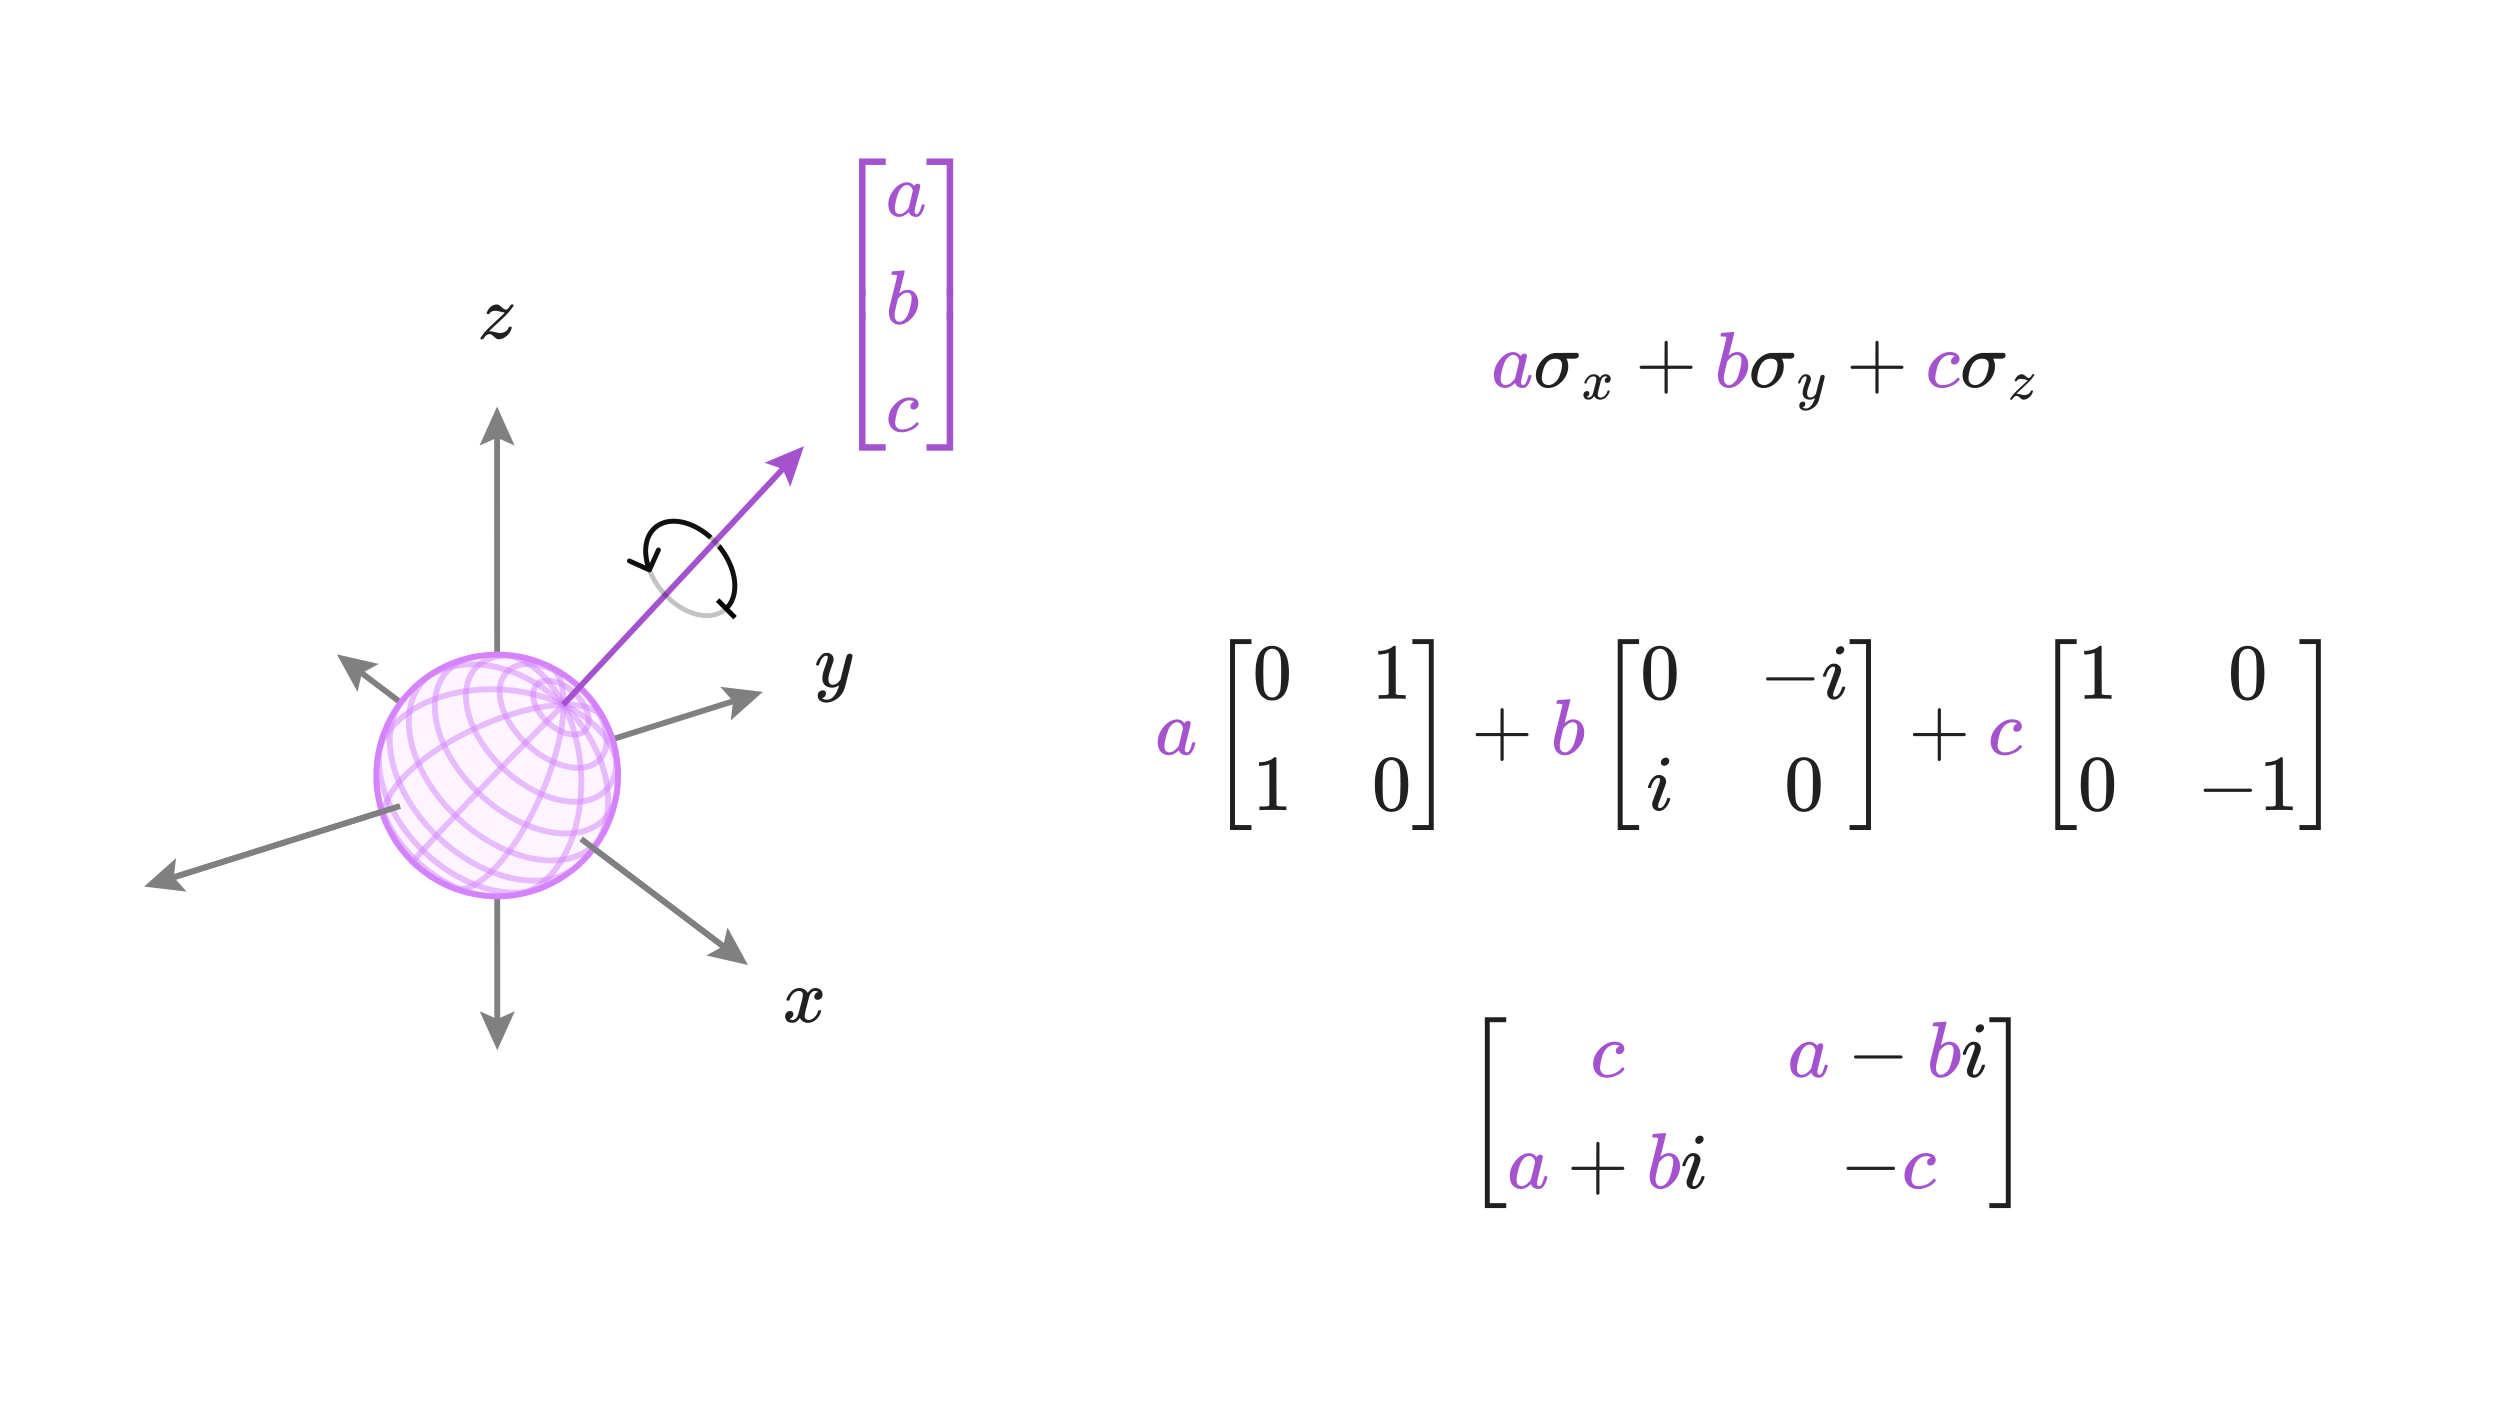 <svg width="640" height="360" viewBox="0 0 640 360" fill="none" xmlns="http://www.w3.org/2000/svg">
<rect x="0" y="0" width="640" height="360" fill="#333333" stroke="none"/>
<g clip-path="url(#clip0_1513_9765)">
<path d="M640 0H0V360H640V0Z" fill="white"/>
<path d="M165.997 146.48C166.312 146.622 166.682 146.482 166.824 146.167L169.135 141.039C169.276 140.724 169.136 140.354 168.822 140.212C168.507 140.071 168.137 140.211 167.995 140.525L165.941 145.084L161.382 143.03C161.068 142.888 160.697 143.028 160.556 143.343C160.414 143.658 160.554 144.028 160.869 144.17L165.997 146.48ZM183.288 139.886C185.696 142.698 187.089 145.88 187.42 148.73C187.751 151.585 187.015 154.032 185.273 155.524L186.086 156.474C188.24 154.629 189.024 151.71 188.662 148.586C188.299 145.457 186.785 142.048 184.238 139.073L183.288 139.886ZM168.142 135.517C169.884 134.025 172.416 133.675 175.186 134.442C177.951 135.207 180.881 137.074 183.288 139.886L184.238 139.073C181.691 136.098 178.555 134.077 175.519 133.237C172.488 132.398 169.483 132.723 167.329 134.567L168.142 135.517ZM166.838 145.689C165.249 141.492 165.736 137.577 168.142 135.517L167.329 134.567C164.347 137.121 163.991 141.701 165.669 146.132L166.838 145.689Z" fill="#101010"/>
<path d="M179.238 142.755L187.506 133.881" stroke="white" stroke-width="3"/>
<path d="M91.523 177.144L86.258 167.524L96.949 169.963L92.64 172.348L91.523 177.144Z" fill="#808080"/>
<path d="M186.23 237.429L191.496 247.048L180.804 244.609L185.113 242.225L186.23 237.429Z" fill="#808080"/>
<path d="M189.368 245.44L88.385 169.132" stroke="#808080" stroke-width="1.5"/>
<path d="M47.761 228.263L36.871 226.972L45.06 219.678L44.503 224.571L47.761 228.263Z" fill="#808080"/>
<path d="M184.389 175.833L195.279 177.124L187.091 184.419L187.648 179.526L184.389 175.833Z" fill="#808080"/>
<path d="M192.735 177.925L39.415 226.171" stroke="#808080" stroke-width="1.5"/>
<path d="M131.798 258.875L127.301 268.876L122.798 258.878L127.298 260.876L131.798 258.875Z" fill="#808080"/>
<path d="M122.754 114.068L127.251 104.067L131.754 114.066L127.253 112.067L122.754 114.068Z" fill="#808080"/>
<path d="M127.251 106.733L127.3 266.21" stroke="#808080" stroke-width="1.5"/>
<path d="M127.279 229.632C144.46 229.632 158.388 215.704 158.388 198.523C158.388 181.342 144.46 167.414 127.279 167.414C110.098 167.414 96.17 181.342 96.17 198.523C96.17 215.704 110.098 229.632 127.279 229.632Z" fill="#FCF5FF"/>
<path d="M144.289 180.409L144.862 181.595L145.401 182.819L145.905 184.08L146.371 185.374L146.801 186.698L147.19 188.049L147.539 189.425L147.848 190.821L148.114 192.235L148.338 193.664L148.519 195.104L148.655 196.551L148.748 198.003L148.797 199.456L148.801 200.905L148.761 202.349L148.676 203.783L148.548 205.205L148.376 206.609L148.161 207.995L147.905 209.358L147.606 210.695L147.267 212.003L146.888 213.28L146.471 214.522L146.016 215.727L145.525 216.892L144.999 218.015L144.439 219.094L143.848 220.126L143.227 221.11L142.576 222.043L141.899 222.925L141.195 223.753L140.469 224.526L139.721 225.243L138.952 225.903L138.165 226.505L137.361 227.049L136.543 227.533L135.712 227.957L134.87 228.322L134.019 228.626L133.16 228.871L132.296 229.055L131.428 229.179L130.557 229.244L129.687 229.25" stroke="#D582FF" stroke-opacity="0.5" stroke-width="1.5"/>
<path d="M144.289 180.409L145.305 181.427L146.285 182.479L147.225 183.563L148.125 184.677L148.981 185.818L149.791 186.983L150.555 188.171L151.271 189.377L151.936 190.6L152.55 191.837L153.111 193.083L153.619 194.337L154.072 195.597L154.47 196.858L154.811 198.119L155.097 199.375L155.325 200.625L155.497 201.867L155.611 203.096L155.669 204.311L155.669 205.509L155.614 206.687L155.503 207.845L155.337 208.977L155.116 210.084L154.842 211.162L154.516 212.209L154.138 213.225L153.71 214.206L153.233 215.152L152.708 216.059L152.137 216.929L151.523 217.757L150.864 218.545L150.165 219.289L149.425 219.989" stroke="#D582FF" stroke-opacity="0.5" stroke-width="1.5"/>
<path d="M144.289 180.409L145.471 180.991L146.611 181.607L147.708 182.254L148.759 182.931L149.762 183.637L150.715 184.371L151.617 185.128L152.465 185.909L153.259 186.711L153.997 187.532L154.677 188.371L155.3 189.225L155.863 190.092L156.367 190.971L156.811 191.859L157.195 192.755L157.517 193.657L157.779 194.562L157.979 195.469L158.12 196.377L158.2 197.282L158.22 198.184L158.181 199.081L158.083 199.971" stroke="#D582FF" stroke-opacity="0.5" stroke-width="1.5"/>
<path d="M144.289 180.409L145.315 180.406L146.298 180.441L147.237 180.511L148.129 180.618L148.973 180.759L149.767 180.935L150.512 181.144L151.205 181.387L151.845 181.662L152.432 181.967L152.965 182.303L153.444 182.668L153.869 183.06L154.238 183.48L154.553 183.925L154.812 184.394L155.017 184.888L155.167 185.402" stroke="#D582FF" stroke-opacity="0.5" stroke-width="1.5"/>
<path d="M144.289 180.409L144.881 179.829L145.434 179.291L145.945 178.795L146.415 178.343L146.844 177.935L147.229 177.571L147.573 177.252L147.873 176.977L148.13 176.747L148.344 176.561L148.515 176.421L148.644 176.323L148.731 176.271L148.775 176.261L148.777 176.293L148.739 176.368" stroke="#D582FF" stroke-opacity="0.5" stroke-width="1.5"/>
<path d="M144.289 180.409L144.285 179.411L144.246 178.458L144.173 177.552L144.067 176.694L143.928 175.886L143.757 175.129L143.553 174.424L143.32 173.772L143.057 173.174L142.764 172.631L142.443 172.142L142.096 171.709L141.723 171.332L141.324 171.01L140.902 170.743L140.457 170.532L139.991 170.376" stroke="#D582FF" stroke-opacity="0.5" stroke-width="1.5"/>
<path d="M144.289 180.409L143.684 179.265L143.047 178.163L142.382 177.109L141.689 176.101L140.969 175.144L140.226 174.238L139.461 173.385L138.675 172.587L137.871 171.846L137.051 171.161L136.215 170.535L135.367 169.968L134.508 169.461L133.641 169.013L132.765 168.627L131.885 168.301L131.003 168.036L130.118 167.832L129.233 167.689L128.351 167.606L127.473 167.583L126.6 167.619L125.734 167.714" stroke="#D582FF" stroke-opacity="0.5" stroke-width="1.5"/>
<path d="M144.289 180.409L143.239 179.429L142.156 178.488L141.043 177.589L139.905 176.733L138.741 175.923L137.556 175.159L136.352 174.445L135.133 173.78L133.899 173.167L132.657 172.608L131.406 172.102L130.151 171.651L128.893 171.255L127.637 170.915L126.385 170.632L125.14 170.406L123.903 170.237L122.679 170.125L121.469 170.071L120.276 170.072L119.103 170.131L117.951 170.245L116.823 170.413L115.722 170.637L114.649 170.914L113.607 171.243L112.597 171.624L111.62 172.055L110.68 172.535L109.777 173.063L108.912 173.636L108.088 174.254L107.306 174.915L106.566 175.618L105.87 176.359" stroke="#D582FF" stroke-opacity="0.5" stroke-width="1.5"/>
<path d="M144.289 180.409L143.069 179.863L141.813 179.352L140.523 178.879L139.203 178.445L137.856 178.052L136.484 177.7L135.091 177.39L133.681 177.123L132.255 176.9L130.818 176.721L129.373 176.587L127.924 176.498L126.473 176.454L125.025 176.456L123.583 176.503L122.15 176.595L120.729 176.733L119.324 176.914L117.939 177.14L116.575 177.409L115.237 177.72L113.927 178.073L112.649 178.466L111.404 178.899L110.196 179.37L109.028 179.878L107.901 180.422L106.818 181L105.782 181.611L104.793 182.252L103.855 182.923L102.968 183.621L102.134 184.346L101.355 185.095L100.631 185.866L99.964 186.657L99.356 187.467L98.805 188.295L98.314 189.137L97.882 189.992L97.51 190.858L97.198 191.734L96.946 192.616L96.755 193.505L96.623 194.398L96.55 195.292L96.537 196.187" stroke="#D582FF" stroke-opacity="0.5" stroke-width="1.5"/>
<path d="M144.289 180.409L143.222 180.449L142.117 180.525L140.974 180.64L139.798 180.791L138.59 180.981L137.353 181.207L136.09 181.469L134.803 181.769L133.497 182.105L132.173 182.475L130.834 182.881L129.485 183.319L128.129 183.791L126.768 184.295L125.407 184.829L124.047 185.392L122.695 185.983L121.351 186.601L120.019 187.243L118.703 187.909L117.407 188.597L116.133 189.304L114.884 190.03L113.664 190.771L112.475 191.528L111.319 192.297L110.201 193.076L109.122 193.864L108.085 194.658L107.092 195.457L106.144 196.26L105.245 197.063L104.396 197.865L103.597 198.663L102.852 199.457L102.16 200.245L101.524 201.025L100.944 201.794L100.421 202.551L99.955 203.296L99.547 204.026L99.198 204.739L98.906 205.435L98.673 206.113L98.498 206.769L98.381 207.405L98.322 208.019L98.319 208.609L98.372 209.175L98.481 209.716L98.644 210.231L98.862 210.719L99.131 211.181" stroke="#D582FF" stroke-opacity="0.5" stroke-width="1.5"/>
<path d="M144.289 180.409L143.658 181.031L142.989 181.692L142.283 182.393L141.542 183.131L140.767 183.905L139.96 184.714L139.122 185.556L138.255 186.429L137.361 187.332L136.442 188.262L135.501 189.217L134.538 190.195L133.557 191.194L132.561 192.211L131.551 193.243L130.531 194.289L129.501 195.345L128.466 196.409L127.428 197.478L126.389 198.549L125.353 199.621L124.321 200.689L123.296 201.751L122.281 202.806L121.279 203.849L120.291 204.879L119.321 205.893L118.371 206.887L117.443 207.861L116.538 208.812L115.66 209.737L114.81 210.635L113.991 211.503L113.203 212.34L112.448 213.143L111.728 213.912L111.045 214.644L110.399 215.339L109.792 215.995L109.226 216.61L108.699 217.185L108.214 217.717L107.771 218.207L107.37 218.654L107.012 219.057L106.698 219.417L106.426 219.731L106.198 220.002L106.014 220.228L105.872 220.41L105.773 220.548L105.716 220.642L105.702 220.693L105.729 220.7L105.796 220.665" stroke="#D582FF" stroke-opacity="0.5" stroke-width="1.5"/>
<path d="M144.289 180.409L144.259 181.451L144.193 182.533L144.093 183.654L143.957 184.813L143.787 186.005L143.581 187.229L143.341 188.481L143.065 189.76L142.757 191.062L142.415 192.384L142.04 193.723L141.633 195.075L141.195 196.439L140.727 197.809L140.231 199.182L139.706 200.556L139.155 201.927L138.579 203.291L137.979 204.645L137.357 205.986L136.714 207.311L136.052 208.615L135.373 209.896L134.678 211.151L133.969 212.376L133.249 213.57L132.517 214.728L131.778 215.849L131.032 216.93L130.281 217.968L129.527 218.962L128.773 219.909L128.019 220.807L127.267 221.654L126.519 222.449L125.778 223.191L125.044 223.879L124.319 224.51L123.605 225.085L122.904 225.603L122.216 226.063L121.543 226.464L120.887 226.807L120.247 227.091L119.627 227.317L119.027 227.484L118.448 227.593L117.89 227.645L117.355 227.639L116.844 227.578L116.357 227.461L115.895 227.289L115.458 227.063L115.047 226.785" stroke="#D582FF" stroke-opacity="0.5" stroke-width="1.5"/>
<path d="M147.19 188.049L147.717 187.999L148.211 187.897L148.669 187.742L149.087 187.537L149.462 187.283L149.791 186.983L150.073 186.639L150.305 186.255L150.487 185.832L150.616 185.374L150.692 184.886L150.715 184.371L150.685 183.832L150.602 183.274L150.468 182.701L150.283 182.117L150.049 181.527L149.767 180.935L149.441 180.344L149.072 179.761L148.663 179.188L148.218 178.629L147.739 178.088L147.229 177.571L146.694 177.08L146.135 176.618L145.558 176.188L144.967 175.796L144.365 175.442L143.757 175.129L143.147 174.86L142.539 174.638L141.94 174.463L141.351 174.338L140.779 174.262L140.226 174.238L139.698 174.264L139.198 174.343L138.731 174.472L138.299 174.653L137.906 174.882L137.556 175.16L137.251 175.483L136.994 175.85L136.787 176.258L136.633 176.705L136.531 177.186L136.484 177.7L136.493 178.24L136.556 178.804L136.675 179.388L136.849 179.986L137.075 180.594L137.353 181.206L137.681 181.819L138.055 182.427L138.474 183.025L138.933 183.609L139.43 184.173L139.96 184.714L140.519 185.226L141.102 185.706L141.705 186.149L142.322 186.553L142.949 186.914L143.581 187.229L144.213 187.495L144.839 187.711L145.454 187.876L146.054 187.987L146.635 188.045L147.19 188.049Z" stroke="#D582FF" stroke-opacity="0.5" stroke-width="1.5"/>
<path d="M148.655 196.551L149.671 196.429L150.619 196.203L151.493 195.878L152.289 195.455L152.999 194.94L153.619 194.337L154.146 193.653L154.576 192.893L154.908 192.062L155.139 191.169L155.27 190.221L155.3 189.225L155.229 188.188L155.06 187.118L154.794 186.023L154.434 184.911L153.983 183.791L153.444 182.668L152.823 181.551L152.122 180.449L151.349 179.368L150.507 178.315L149.603 177.298L148.644 176.323L147.635 175.398L146.584 174.527L145.497 173.717L144.381 172.974L143.245 172.304L142.096 171.709L140.941 171.196L139.789 170.768L138.648 170.428L137.525 170.18L136.429 170.026L135.367 169.968L134.348 170.006L133.379 170.142L132.467 170.376L131.621 170.706L130.847 171.132L130.151 171.651L129.539 172.26L129.018 172.954L128.592 173.732L128.265 174.585L128.041 175.51L127.924 176.498L127.914 177.542L128.013 178.636L128.221 179.77L128.537 180.934L128.959 182.121L129.485 183.319L130.111 184.52L130.832 185.711L131.642 186.885L132.535 188.03L133.503 189.137L134.538 190.195L135.632 191.197L136.774 192.133L137.956 192.996L139.167 193.778L140.396 194.473L141.633 195.075L142.868 195.581L144.09 195.985L145.29 196.285L146.457 196.48L147.581 196.569L148.655 196.551Z" stroke="#D582FF" stroke-opacity="0.5" stroke-width="1.5"/>
<path d="M155.167 185.402L155.915 186.96L156.545 188.52L157.051 190.07L157.427 191.601L157.671 193.102L157.779 194.562L157.748 195.97L157.577 197.315L157.266 198.588L156.814 199.777L156.224 200.873L155.497 201.866L154.637 202.747L153.648 203.508L152.537 204.14L151.311 204.638L149.979 204.994L148.548 205.204L147.031 205.265L145.438 205.174L143.783 204.93L142.078 204.533L140.339 203.986L138.579 203.291L136.815 202.454L135.061 201.481L133.335 200.38L131.65 199.16L130.022 197.832L128.466 196.408L126.996 194.9L125.625 193.322L124.365 191.689L123.226 190.014L122.219 188.312L121.351 186.6L120.628 184.893L120.056 183.204L119.639 181.548L119.377 179.939L119.273 178.39L119.324 176.914L119.529 175.521L119.882 174.222L120.381 173.024L121.018 171.939L121.787 170.97L122.679 170.126L123.687 169.409L124.801 168.824L126.011 168.372L127.307 168.056L128.68 167.876L130.118 167.832L131.609 167.921L133.145 168.142L134.713 168.492L136.303 168.967L137.903 169.564" stroke="#D582FF" stroke-opacity="0.5" stroke-width="1.5"/>
<path d="M158.083 199.97L158.047 201.69L157.844 203.34L157.47 204.906L156.927 206.376L156.215 207.737L155.337 208.977L154.296 210.084L153.098 211.048L151.749 211.858L150.257 212.506L148.633 212.982L146.888 213.28L145.035 213.394L143.086 213.322L141.059 213.061L138.97 212.611L136.837 211.972L134.678 211.15L132.513 210.15L130.361 208.978L128.243 207.646L126.177 206.164L124.184 204.546L122.281 202.806L120.487 200.96L118.817 199.025L117.288 197.02L115.912 194.963L114.701 192.874L113.664 190.771L112.809 188.674L112.143 186.601L111.669 184.571L111.388 182.6L111.3 180.704L111.404 178.899L111.695 177.198L112.168 175.614L112.815 174.156L113.63 172.836L114.603 171.661L115.722 170.637L116.978 169.77L118.359 169.063L119.851 168.518L121.444 168.138L123.123 167.921" stroke="#D582FF" stroke-opacity="0.5" stroke-width="1.5"/>
<path d="M155.003 212.221L154.21 213.752L153.233 215.152L152.076 216.408L150.745 217.508L149.247 218.44L147.591 219.193L145.787 219.758L143.848 220.126L141.789 220.291L139.624 220.248L137.371 219.994L135.05 219.528L132.679 218.851L130.281 217.968L127.877 216.884L125.488 215.606L123.138 214.147L120.849 212.518L118.641 210.734L116.538 208.812L114.558 206.769L112.72 204.625L111.041 202.4L109.534 200.116L108.214 197.795L107.092 195.457L106.174 193.125L105.468 190.82L104.976 188.56L104.701 186.368L104.641 184.259L104.793 182.252L105.153 180.36L105.713 178.598L106.466 176.978L107.402 175.51L108.509 174.202L109.777 173.063L111.192 172.096L112.741 171.306" stroke="#D582FF" stroke-opacity="0.5" stroke-width="1.5"/>
<path d="M149.425 219.988L148.223 221.299L146.843 222.451L145.292 223.432L143.581 224.231L141.719 224.837L139.721 225.242L137.599 225.44L135.371 225.424L133.056 225.19L130.671 224.74L128.238 224.072L125.778 223.191L123.314 222.102L120.868 220.814L118.465 219.337L116.125 217.684L113.873 215.87L111.728 213.912L109.712 211.827L107.845 209.637L106.142 207.362L104.618 205.023L103.288 202.643L102.16 200.245L101.245 197.85L100.547 195.481L100.07 193.158L99.815 190.9L99.781 188.728L99.964 186.657L100.36 184.704L100.96 182.883L101.758 181.206L102.74 179.684L103.898 178.326" stroke="#D582FF" stroke-opacity="0.5" stroke-width="1.5"/>
<path d="M140.241 226.551L138.587 227.327L136.793 227.92L134.87 228.322L132.834 228.525L130.699 228.526L128.484 228.32L126.207 227.907L123.886 227.287L121.543 226.464L119.199 225.443L116.875 224.233L114.594 222.842L112.376 221.283L110.242 219.569L108.214 217.717L106.309 215.744L104.546 213.667L102.94 211.509L101.506 209.287L100.255 207.023L99.198 204.739L98.342 202.455L97.693 200.193L97.254 197.971L97.027 195.809L97.009 193.724L97.198 191.733L97.59 189.852L98.176 188.094L98.948 186.471" stroke="#D582FF" stroke-opacity="0.5" stroke-width="1.5"/>
<path d="M96.413 198.854L96.426 200.709L96.623 202.628L97.005 204.595L97.572 206.595L98.319 208.609L99.242 210.62L100.334 212.611L101.588 214.561L102.991 216.455L104.533 218.274L106.198 220.002L107.974 221.622L109.842 223.12L111.786 224.483L113.787 225.697L115.828 226.754L117.89 227.645L119.954 228.363L122.002 228.902L124.016 229.261L125.979 229.437L127.874 229.433L129.687 229.25" stroke="#D582FF" stroke-opacity="0.5" stroke-width="1.5"/>
<path d="M100.19 213.223L101.062 214.813L102.06 216.369L103.177 217.877L104.404 219.325L105.729 220.7L107.141 221.989L108.628 223.181L110.175 224.265L111.771 225.232L113.4 226.075L115.047 226.785" stroke="#D582FF" stroke-opacity="0.5" stroke-width="1.5"/>
<path d="M127.279 229.464C144.367 229.464 158.22 215.611 158.22 198.523C158.22 181.435 144.367 167.582 127.279 167.582C110.191 167.582 96.338 181.435 96.338 198.523C96.338 215.611 110.191 229.464 127.279 229.464Z" stroke="#D582FF" stroke-width="1.5"/>
<path d="M195.718 118.466L205.828 114.217L202.303 124.601L200.374 120.07L195.718 118.466Z" fill="#A452CE"/>
<path d="M144.158 180.406L204.01 116.168" stroke="#A452CE" stroke-width="1.5"/>
<path d="M102.421 206.345L39.415 226.172" stroke="#808080" stroke-width="1.5"/>
<path d="M189.368 245.441L148.777 214.768" stroke="#808080" stroke-width="1.5"/>
<path d="M214.604 248.933H196.99V263.876H214.604V248.933Z" fill="white"/>
<g clip-path="url(#clip1_1513_9765)">
<path d="M201.322 255.944C201.414 255.393 201.768 254.756 202.385 254.035C203.002 253.313 203.763 252.946 204.668 252.932C205.127 252.932 205.547 253.051 205.928 253.287C206.308 253.523 206.59 253.818 206.774 254.172C207.325 253.346 207.988 252.932 208.762 252.932C209.247 252.932 209.667 253.077 210.021 253.365C210.376 253.654 210.559 254.041 210.572 254.527C210.572 254.907 210.48 255.215 210.297 255.452C210.113 255.688 209.936 255.832 209.765 255.885C209.595 255.937 209.444 255.963 209.313 255.963C209.063 255.963 208.86 255.891 208.703 255.747C208.545 255.603 208.466 255.412 208.466 255.176C208.466 254.573 208.794 254.159 209.45 253.936C209.306 253.766 209.044 253.68 208.663 253.68C208.493 253.68 208.368 253.693 208.289 253.72C207.791 253.93 207.423 254.363 207.187 255.019C206.4 257.918 206.006 259.611 206.006 260.096C206.006 260.464 206.111 260.726 206.321 260.884C206.531 261.041 206.761 261.12 207.01 261.12C207.495 261.12 207.974 260.903 208.447 260.47C208.919 260.037 209.241 259.506 209.411 258.876C209.45 258.745 209.49 258.673 209.529 258.66C209.569 258.647 209.674 258.634 209.844 258.62H209.923C210.12 258.62 210.218 258.673 210.218 258.778C210.218 258.791 210.205 258.863 210.179 258.994C209.969 259.742 209.562 260.405 208.958 260.982C208.355 261.559 207.653 261.848 206.853 261.848C205.934 261.848 205.239 261.435 204.766 260.608C204.228 261.422 203.612 261.828 202.916 261.828H202.798C202.155 261.828 201.696 261.658 201.42 261.317C201.145 260.976 201.001 260.615 200.987 260.234C200.987 259.814 201.112 259.473 201.361 259.211C201.611 258.948 201.906 258.817 202.247 258.817C202.811 258.817 203.093 259.093 203.093 259.644C203.093 259.906 203.015 260.136 202.857 260.333C202.7 260.529 202.549 260.661 202.405 260.726C202.26 260.792 202.175 260.825 202.149 260.825L202.09 260.844C202.09 260.858 202.129 260.884 202.208 260.923C202.286 260.962 202.391 261.008 202.523 261.061C202.654 261.113 202.778 261.133 202.897 261.12C203.369 261.12 203.776 260.825 204.117 260.234C204.235 260.024 204.386 259.578 204.569 258.896C204.753 258.214 204.937 257.505 205.121 256.77C205.304 256.036 205.409 255.603 205.435 255.471C205.501 255.117 205.534 254.861 205.534 254.704C205.534 254.336 205.435 254.074 205.239 253.917C205.042 253.759 204.819 253.68 204.569 253.68C204.045 253.68 203.553 253.89 203.093 254.31C202.634 254.73 202.313 255.268 202.129 255.924C202.103 256.042 202.07 256.108 202.031 256.121C201.991 256.134 201.886 256.147 201.716 256.16H201.44C201.361 256.081 201.322 256.009 201.322 255.944Z" fill="#202020"/>
</g>
<path d="M222.297 163.127H204.912V181.904H222.297V163.127Z" fill="white"/>
<g clip-path="url(#clip2_1513_9765)">
<path d="M208.911 170.179C208.911 169.995 209.009 169.68 209.206 169.234C209.403 168.788 209.718 168.322 210.151 167.836C210.584 167.351 211.07 167.114 211.608 167.127C212.146 167.127 212.579 167.278 212.907 167.58C213.235 167.882 213.406 168.302 213.419 168.84C213.393 169.089 213.373 169.227 213.36 169.254C213.36 169.293 213.255 169.595 213.045 170.159C212.835 170.723 212.618 171.36 212.395 172.069C212.172 172.777 212.067 173.342 212.08 173.762C212.08 174.326 212.172 174.72 212.356 174.943C212.539 175.166 212.815 175.284 213.183 175.297C213.484 175.297 213.767 175.225 214.029 175.081C214.291 174.936 214.495 174.785 214.639 174.628C214.784 174.47 214.961 174.254 215.171 173.978C215.171 173.965 215.204 173.834 215.269 173.584C215.335 173.335 215.427 172.948 215.545 172.423C215.663 171.898 215.788 171.412 215.919 170.966C216.418 168.998 216.693 167.967 216.746 167.876C216.916 167.521 217.198 167.344 217.592 167.344C217.763 167.344 217.901 167.39 218.006 167.482C218.111 167.574 218.183 167.652 218.222 167.718C218.261 167.784 218.275 167.843 218.261 167.895C218.261 168.066 217.94 169.444 217.297 172.029C216.654 174.615 216.286 176.032 216.194 176.281C215.827 177.371 215.19 178.237 214.285 178.88C213.379 179.523 212.474 179.851 211.568 179.864C210.978 179.864 210.459 179.72 210.013 179.431C209.567 179.142 209.344 178.709 209.344 178.132C209.344 177.843 209.39 177.6 209.482 177.404C209.573 177.207 209.698 177.062 209.856 176.97C210.013 176.879 210.144 176.813 210.249 176.774C210.354 176.734 210.466 176.715 210.584 176.715C211.161 176.715 211.45 176.99 211.45 177.541C211.45 177.804 211.371 178.033 211.214 178.23C211.056 178.427 210.906 178.558 210.761 178.624C210.617 178.69 210.531 178.722 210.505 178.722L210.446 178.742C210.472 178.808 210.597 178.887 210.82 178.978C211.043 179.07 211.266 179.116 211.49 179.116H211.647C211.87 179.116 212.041 179.103 212.159 179.077C212.592 178.959 212.992 178.709 213.36 178.329C213.727 177.948 214.009 177.541 214.206 177.108C214.403 176.675 214.554 176.308 214.659 176.006C214.764 175.704 214.816 175.507 214.816 175.415L214.698 175.494C214.62 175.546 214.495 175.619 214.324 175.711C214.154 175.802 213.983 175.881 213.812 175.947C213.55 176.012 213.294 176.045 213.045 176.045C212.441 176.045 211.909 175.901 211.45 175.612C210.991 175.323 210.689 174.857 210.545 174.214C210.531 174.123 210.525 173.919 210.525 173.604C210.525 172.856 210.755 171.878 211.214 170.671C211.673 169.464 211.903 168.696 211.903 168.368C211.903 168.355 211.903 168.341 211.903 168.328C211.903 168.21 211.903 168.131 211.903 168.092C211.903 168.053 211.877 168.007 211.824 167.954C211.772 167.902 211.7 167.876 211.608 167.876H211.529C211.227 167.876 210.951 168 210.702 168.25C210.453 168.499 210.256 168.768 210.112 169.057C209.967 169.345 209.856 169.621 209.777 169.883C209.698 170.146 209.646 170.29 209.619 170.317C209.593 170.343 209.488 170.356 209.304 170.356H209.029C208.95 170.277 208.911 170.218 208.911 170.179Z" fill="#202020"/>
</g>
<path d="M135.526 73.945H118.977V88.889H135.526V73.945Z" fill="white"/>
<g clip-path="url(#clip3_1513_9765)">
<path d="M129.116 79.992C128.984 79.992 128.637 79.92 128.072 79.776C127.508 79.631 127.095 79.559 126.832 79.559C126.57 79.559 126.347 79.585 126.163 79.638C125.98 79.69 125.829 79.756 125.711 79.835C125.592 79.913 125.514 79.986 125.474 80.051C125.435 80.117 125.389 80.189 125.337 80.268L125.297 80.346C125.258 80.386 125.159 80.405 125.002 80.405C124.726 80.405 124.589 80.353 124.589 80.248C124.589 80.182 124.608 80.091 124.648 79.972C124.818 79.461 125.1 79.021 125.494 78.654C125.888 78.286 126.321 78.063 126.793 77.984C126.951 77.958 127.062 77.945 127.128 77.945C127.456 77.945 127.751 78.057 128.013 78.28C128.276 78.503 128.525 78.719 128.761 78.929C128.998 79.139 129.247 79.251 129.509 79.264C129.798 79.264 130.087 79.047 130.375 78.614C130.664 78.181 130.815 77.965 130.828 77.965C130.841 77.952 130.94 77.945 131.123 77.945H131.379C131.458 78.024 131.497 78.076 131.497 78.103C131.497 78.155 131.464 78.247 131.399 78.378C131.333 78.509 131.241 78.647 131.123 78.791C131.005 78.936 130.894 79.08 130.789 79.225C130.684 79.369 130.592 79.493 130.513 79.599L130.375 79.776C129.811 80.445 128.919 81.331 127.698 82.433C126.478 83.535 125.724 84.243 125.435 84.558L125.199 84.795L125.494 84.814C125.783 84.814 126.203 84.886 126.754 85.031C127.305 85.175 127.718 85.247 127.994 85.247C128.492 85.247 128.952 85.123 129.371 84.873C129.791 84.624 130.067 84.296 130.198 83.889C130.251 83.771 130.297 83.699 130.336 83.673C130.375 83.647 130.474 83.633 130.631 83.633C130.88 83.633 131.005 83.699 131.005 83.83C131.005 83.896 130.999 83.955 130.985 84.007C130.762 84.821 130.329 85.497 129.686 86.035C129.043 86.573 128.4 86.848 127.758 86.861C127.416 86.861 127.115 86.75 126.852 86.527C126.59 86.304 126.334 86.081 126.084 85.858C125.835 85.634 125.586 85.523 125.337 85.523C124.759 85.523 124.241 85.917 123.782 86.704C123.703 86.809 123.591 86.861 123.447 86.861H123.349H123.093C123.014 86.783 122.975 86.724 122.975 86.684C122.975 86.487 123.355 85.923 124.116 84.992C124.628 84.401 125.494 83.548 126.714 82.433C127.935 81.317 128.689 80.609 128.978 80.307C129.135 80.097 129.181 79.992 129.116 79.992Z" fill="#202020"/>
</g>
<path d="M248.101 36.573H215.934V117.601H248.101V36.573Z" fill="white"/>
<g clip-path="url(#clip4_1513_9765)">
<path d="M219.915 75.982V40.573H226.745V42.227H221.568V75.982H219.915Z" fill="#A452CE"/>
<path d="M219.915 115.367V79.958H221.568V113.714H226.745V115.367H219.915Z" fill="#A452CE"/>
<g clip-path="url(#clip5_1513_9765)">
<path d="M219.915 83.904V72.032H221.568V83.904H219.915Z" fill="#A452CE"/>
</g>
<path d="M227.414 52.245C227.414 50.92 227.913 49.66 228.91 48.466C229.907 47.272 231.029 46.669 232.276 46.655C232.945 46.655 233.535 46.977 234.047 47.62C234.257 47.226 234.559 47.029 234.952 47.029C235.123 47.029 235.274 47.082 235.405 47.187C235.536 47.292 235.602 47.423 235.602 47.581C235.602 47.751 235.359 48.801 234.874 50.73C234.388 52.659 234.139 53.748 234.126 53.997C234.126 54.325 234.172 54.541 234.263 54.647C234.355 54.752 234.493 54.81 234.677 54.824C234.795 54.81 234.926 54.752 235.07 54.647C235.346 54.384 235.615 53.754 235.877 52.757C235.956 52.495 236.022 52.357 236.074 52.344C236.101 52.331 236.166 52.324 236.271 52.324H236.35C236.599 52.324 236.724 52.383 236.724 52.501C236.724 52.58 236.691 52.757 236.625 53.032C236.56 53.308 236.429 53.662 236.232 54.095C236.035 54.528 235.825 54.856 235.602 55.08C235.431 55.25 235.221 55.388 234.972 55.493C234.867 55.519 234.71 55.532 234.5 55.532C234.054 55.532 233.68 55.434 233.378 55.237C233.076 55.04 232.879 54.837 232.787 54.627L232.669 54.332C232.656 54.319 232.63 54.325 232.59 54.351C232.564 54.377 232.538 54.404 232.512 54.43C231.738 55.165 230.95 55.532 230.15 55.532C229.428 55.532 228.792 55.27 228.241 54.745C227.689 54.22 227.414 53.387 227.414 52.245ZM233.673 48.88C233.673 48.801 233.64 48.656 233.575 48.447C233.509 48.236 233.358 48.007 233.122 47.758C232.886 47.508 232.584 47.377 232.216 47.364C231.757 47.364 231.318 47.567 230.898 47.974C230.478 48.381 230.15 48.912 229.914 49.568C229.533 50.605 229.264 51.681 229.107 52.796C229.107 52.836 229.107 52.908 229.107 53.013C229.107 53.118 229.1 53.197 229.087 53.249C229.087 53.84 229.205 54.246 229.441 54.469C229.677 54.692 229.96 54.81 230.288 54.824C230.786 54.824 231.278 54.607 231.764 54.174C232.249 53.741 232.538 53.407 232.63 53.17C232.656 53.118 232.833 52.416 233.161 51.064C233.489 49.713 233.66 48.984 233.673 48.88Z" fill="#A452CE"/>
<path d="M228.201 70.156C228.201 70.025 228.227 69.874 228.28 69.704C228.332 69.533 228.411 69.448 228.516 69.448C228.529 69.448 229.002 69.415 229.933 69.349C230.865 69.284 231.344 69.244 231.37 69.231C231.528 69.231 231.606 69.29 231.606 69.408C231.606 69.526 231.383 70.465 230.937 72.223C230.832 72.669 230.721 73.128 230.602 73.601C230.484 74.073 230.386 74.427 230.307 74.664L230.229 75.038C230.229 75.077 230.268 75.057 230.347 74.978C230.99 74.454 231.652 74.191 232.335 74.191C233.148 74.191 233.804 74.493 234.303 75.097C234.801 75.7 235.057 76.461 235.07 77.38C235.07 78.836 234.552 80.155 233.516 81.336C232.479 82.517 231.364 83.107 230.169 83.107C229.513 83.107 228.916 82.858 228.378 82.359C227.84 81.861 227.565 81.054 227.552 79.939V79.761C227.552 79.486 227.604 79.105 227.709 78.62C227.814 78.134 228.136 76.842 228.674 74.742C229.33 72.157 229.658 70.786 229.658 70.629C229.658 70.471 229.408 70.379 228.91 70.353C228.844 70.353 228.792 70.353 228.752 70.353H228.654C228.523 70.353 228.437 70.353 228.398 70.353C228.359 70.353 228.313 70.333 228.26 70.294C228.208 70.255 228.188 70.209 228.201 70.156ZM233.378 76.494V76.376C233.378 75.405 232.978 74.919 232.177 74.919C231.954 74.919 231.724 74.972 231.488 75.077C231.252 75.182 231.036 75.32 230.839 75.49C230.642 75.661 230.471 75.818 230.327 75.963C230.183 76.107 230.064 76.251 229.973 76.396L229.855 76.553L229.441 78.246C229.153 79.374 229.008 80.175 229.008 80.647C229.008 81.277 229.166 81.749 229.481 82.064C229.691 82.274 229.953 82.379 230.268 82.379C230.701 82.379 231.14 82.169 231.587 81.749C231.915 81.448 232.177 81.08 232.374 80.647C232.571 80.214 232.787 79.525 233.023 78.58C233.26 77.636 233.378 76.94 233.378 76.494Z" fill="#A452CE"/>
<path d="M227.434 107.317C227.434 105.887 227.998 104.601 229.126 103.459C230.255 102.318 231.475 101.747 232.787 101.747C233.522 101.747 234.099 101.904 234.519 102.219C234.939 102.534 235.156 102.948 235.169 103.459C235.169 103.84 235.044 104.161 234.795 104.424C234.546 104.686 234.231 104.824 233.85 104.837C233.601 104.837 233.404 104.772 233.26 104.64C233.115 104.509 233.043 104.312 233.043 104.05C233.043 103.787 233.115 103.564 233.26 103.381C233.404 103.197 233.548 103.059 233.693 102.967C233.837 102.875 233.929 102.836 233.968 102.849H233.988C233.988 102.823 233.949 102.784 233.87 102.731C233.791 102.679 233.653 102.626 233.456 102.574C233.26 102.521 233.037 102.495 232.787 102.495C232.394 102.495 232.02 102.587 231.665 102.77C231.39 102.889 231.108 103.092 230.819 103.381C230.242 103.958 229.822 104.772 229.559 105.821C229.297 106.871 229.159 107.632 229.146 108.104C229.146 108.708 229.317 109.161 229.658 109.463C229.946 109.777 230.327 109.935 230.799 109.935H230.878C232.348 109.935 233.561 109.377 234.519 108.262C234.637 108.131 234.716 108.065 234.756 108.065C234.808 108.065 234.893 108.124 235.011 108.242C235.129 108.36 235.195 108.452 235.208 108.518C235.221 108.583 235.162 108.682 235.031 108.813C234.9 108.944 234.71 109.128 234.46 109.364C234.211 109.6 233.916 109.797 233.575 109.955C233.233 110.112 232.814 110.276 232.315 110.447C231.816 110.617 231.291 110.689 230.74 110.663C229.756 110.663 228.962 110.348 228.359 109.718C227.755 109.089 227.447 108.288 227.434 107.317Z" fill="#A452CE"/>
<path d="M237.176 42.227V40.573H244.006V75.982H242.353V42.227H237.176Z" fill="#A452CE"/>
<path d="M242.353 113.714V79.958H244.006V115.367H237.176V113.714H242.353Z" fill="#A452CE"/>
<g clip-path="url(#clip6_1513_9765)">
<path d="M242.353 83.904V72.032H244.006V83.904H242.353Z" fill="#A452CE"/>
</g>
</g>
<path d="M183.763 139.479C188.718 145.266 189.576 152.662 185.679 155.999C181.783 159.336 174.607 157.349 169.652 151.562C164.697 145.775 163.839 138.379 167.736 135.042C171.632 131.706 178.808 133.692 183.763 139.479Z" stroke="#101010" stroke-opacity="0.25" stroke-width="1.25"/>
<path d="M183.72 153.612L188.175 158.121" stroke="black" stroke-width="1.25"/>
<rect x="291.697" y="159.614" width="311.489" height="56.87" fill="white"/>
<g clip-path="url(#clip7_1513_9765)">
<path d="M296.369 189.943C296.369 188.572 296.885 187.269 297.917 186.033C298.948 184.798 300.109 184.174 301.399 184.16C302.091 184.16 302.702 184.493 303.231 185.158C303.448 184.751 303.76 184.547 304.168 184.547C304.344 184.547 304.5 184.601 304.636 184.71C304.772 184.818 304.84 184.954 304.84 185.117C304.84 185.294 304.589 186.38 304.086 188.375C303.584 190.37 303.326 191.497 303.313 191.755C303.313 192.094 303.36 192.318 303.455 192.427C303.55 192.536 303.693 192.597 303.883 192.61C304.005 192.597 304.141 192.536 304.29 192.427C304.575 192.155 304.853 191.504 305.125 190.472C305.206 190.201 305.274 190.058 305.328 190.045C305.355 190.031 305.423 190.024 305.532 190.024H305.613C305.871 190.024 306 190.085 306 190.208C306 190.289 305.966 190.472 305.898 190.757C305.831 191.042 305.695 191.409 305.491 191.857C305.288 192.305 305.07 192.644 304.84 192.875C304.663 193.051 304.446 193.194 304.188 193.303C304.079 193.33 303.917 193.343 303.699 193.343C303.238 193.343 302.851 193.241 302.539 193.038C302.227 192.834 302.023 192.624 301.928 192.407L301.806 192.101C301.792 192.088 301.765 192.094 301.724 192.122C301.697 192.149 301.67 192.176 301.643 192.203C300.842 192.963 300.027 193.343 299.199 193.343C298.453 193.343 297.794 193.072 297.224 192.529C296.654 191.986 296.369 191.124 296.369 189.943ZM302.844 186.461C302.844 186.38 302.81 186.23 302.742 186.013C302.675 185.796 302.518 185.558 302.274 185.3C302.03 185.042 301.718 184.907 301.337 184.893C300.862 184.893 300.408 185.104 299.973 185.524C299.539 185.945 299.199 186.495 298.955 187.174C298.561 188.246 298.283 189.359 298.12 190.513C298.12 190.554 298.12 190.628 298.12 190.737C298.12 190.846 298.113 190.927 298.1 190.981C298.1 191.592 298.222 192.013 298.466 192.244C298.711 192.474 299.003 192.597 299.342 192.61C299.858 192.61 300.367 192.386 300.869 191.938C301.371 191.49 301.67 191.144 301.765 190.9C301.792 190.846 301.975 190.119 302.315 188.721C302.654 187.323 302.831 186.57 302.844 186.461Z" fill="#A452CE"/>
<path d="M314.892 212.473V163.625H320.37V164.888H316.155V211.211H320.37V212.473H314.892Z" fill="#202020"/>
<path d="M322.569 166.975C323.329 165.875 324.367 165.326 325.684 165.326C326.335 165.326 326.987 165.502 327.639 165.855C328.29 166.208 328.82 166.832 329.227 167.728C329.729 168.855 329.98 170.402 329.98 172.371C329.98 174.475 329.688 176.083 329.105 177.196C328.833 177.767 328.46 178.221 327.985 178.561C327.51 178.9 327.096 179.11 326.743 179.192C326.39 179.273 326.044 179.321 325.704 179.334C325.351 179.334 324.998 179.294 324.645 179.212C324.293 179.131 323.879 178.914 323.403 178.561C322.928 178.208 322.555 177.753 322.284 177.196C321.7 176.083 321.408 174.475 321.408 172.371C321.408 170.009 321.795 168.21 322.569 166.975ZM327.15 166.731C326.743 166.296 326.261 166.079 325.704 166.079C325.134 166.079 324.645 166.296 324.238 166.731C323.899 167.084 323.675 167.572 323.566 168.197C323.458 168.821 323.403 170.124 323.403 172.106C323.403 174.251 323.458 175.663 323.566 176.341C323.675 177.02 323.919 177.556 324.299 177.95C324.679 178.357 325.148 178.561 325.704 178.561C326.247 178.561 326.709 178.357 327.089 177.95C327.483 177.543 327.727 176.973 327.822 176.239C327.917 175.506 327.971 174.129 327.985 172.106C327.985 170.138 327.93 168.841 327.822 168.217C327.713 167.593 327.489 167.097 327.15 166.731Z" fill="#202020"/>
<path d="M355.493 167.118L355.229 167.219C355.039 167.287 354.767 167.355 354.414 167.423C354.061 167.491 353.668 167.538 353.233 167.566H352.846V166.629H353.233C353.871 166.602 354.462 166.5 355.005 166.324C355.548 166.147 355.928 165.984 356.145 165.835C356.362 165.686 356.552 165.536 356.715 165.387C356.742 165.346 356.824 165.326 356.959 165.326C357.082 165.326 357.197 165.367 357.306 165.448V171.536L357.326 177.645C357.421 177.74 357.502 177.801 357.57 177.828C357.638 177.855 357.801 177.882 358.059 177.909C358.317 177.937 358.738 177.95 359.321 177.95H359.851V178.887H359.627C359.342 178.846 358.263 178.826 356.389 178.826C354.543 178.826 353.478 178.846 353.193 178.887H352.948V177.95H353.478C353.776 177.95 354.034 177.95 354.251 177.95C354.469 177.95 354.638 177.943 354.76 177.93C354.883 177.916 354.991 177.896 355.086 177.869C355.181 177.841 355.236 177.828 355.249 177.828C355.263 177.828 355.303 177.794 355.371 177.726C355.439 177.658 355.48 177.631 355.493 177.645V167.118Z" fill="#202020"/>
<path d="M324.951 195.624L324.686 195.726C324.496 195.794 324.225 195.862 323.872 195.929C323.519 195.997 323.125 196.045 322.691 196.072H322.304V195.135H322.691C323.329 195.108 323.919 195.006 324.462 194.83C325.005 194.653 325.385 194.491 325.602 194.341C325.82 194.192 326.01 194.043 326.173 193.893C326.2 193.853 326.281 193.832 326.417 193.832C326.539 193.832 326.654 193.873 326.763 193.954V200.042L326.783 206.151C326.878 206.246 326.96 206.307 327.028 206.334C327.096 206.361 327.259 206.389 327.516 206.416C327.774 206.443 328.195 206.456 328.779 206.456H329.308V207.393H329.084C328.799 207.352 327.72 207.332 325.847 207.332C324.001 207.332 322.935 207.352 322.65 207.393H322.406V206.456H322.935C323.234 206.456 323.492 206.456 323.709 206.456C323.926 206.456 324.096 206.45 324.218 206.436C324.34 206.422 324.449 206.402 324.544 206.375C324.639 206.348 324.693 206.334 324.707 206.334C324.72 206.334 324.761 206.3 324.829 206.232C324.897 206.165 324.937 206.137 324.951 206.151V195.624Z" fill="#202020"/>
<path d="M353.111 195.481C353.871 194.382 354.91 193.832 356.226 193.832C356.878 193.832 357.53 194.008 358.181 194.361C358.833 194.714 359.362 195.339 359.769 196.235C360.272 197.361 360.523 198.909 360.523 200.877C360.523 202.981 360.231 204.59 359.647 205.703C359.376 206.273 359.002 206.728 358.527 207.067C358.052 207.406 357.638 207.617 357.285 207.698C356.932 207.78 356.586 207.827 356.247 207.841C355.894 207.841 355.541 207.8 355.188 207.719C354.835 207.637 354.421 207.42 353.946 207.067C353.471 206.714 353.098 206.259 352.826 205.703C352.242 204.59 351.951 202.981 351.951 200.877C351.951 198.515 352.337 196.717 353.111 195.481ZM357.692 195.237C357.285 194.803 356.803 194.585 356.247 194.585C355.677 194.585 355.188 194.803 354.781 195.237C354.441 195.59 354.217 196.079 354.109 196.703C354 197.327 353.946 198.631 353.946 200.612C353.946 202.757 354 204.169 354.109 204.848C354.217 205.526 354.462 206.063 354.842 206.456C355.222 206.863 355.69 207.067 356.247 207.067C356.79 207.067 357.251 206.863 357.631 206.456C358.025 206.049 358.269 205.479 358.364 204.746C358.459 204.013 358.514 202.635 358.527 200.612C358.527 198.644 358.473 197.348 358.364 196.723C358.256 196.099 358.032 195.603 357.692 195.237Z" fill="#202020"/>
<path d="M361.561 164.888V163.625H367.039V212.473H361.561V211.211H365.776V164.888H361.561Z" fill="#202020"/>
<path d="M377.753 188.314C377.753 188.314 377.753 188.226 377.753 188.049C377.753 187.873 377.848 187.737 378.038 187.642H384.126V184.588L384.146 181.534C384.282 181.357 384.411 181.269 384.533 181.269C384.71 181.269 384.845 181.371 384.941 181.574V187.642H391.008C391.212 187.751 391.314 187.887 391.314 188.049C391.314 188.212 391.212 188.348 391.008 188.457H384.941V194.525C384.832 194.715 384.71 194.81 384.574 194.81H384.533H384.493C384.33 194.81 384.207 194.715 384.126 194.525V188.457H378.038C377.848 188.362 377.753 188.226 377.753 188.049V188.314Z" fill="#202020"/>
<path d="M398.465 179.966C398.465 179.83 398.492 179.674 398.546 179.497C398.6 179.321 398.682 179.233 398.791 179.233C398.804 179.233 399.293 179.199 400.257 179.131C401.22 179.063 401.716 179.022 401.743 179.009C401.906 179.009 401.987 179.07 401.987 179.192C401.987 179.314 401.757 180.285 401.295 182.104C401.186 182.565 401.071 183.04 400.949 183.529C400.827 184.018 400.725 184.384 400.643 184.629L400.562 185.015C400.562 185.056 400.603 185.036 400.684 184.954C401.349 184.411 402.035 184.14 402.741 184.14C403.582 184.14 404.261 184.452 404.777 185.077C405.293 185.701 405.557 186.488 405.571 187.439C405.571 188.945 405.035 190.31 403.962 191.531C402.89 192.753 401.736 193.364 400.501 193.364C399.822 193.364 399.205 193.106 398.648 192.59C398.091 192.074 397.806 191.239 397.793 190.086V189.902C397.793 189.617 397.847 189.224 397.956 188.721C398.064 188.219 398.397 186.882 398.953 184.71C399.632 182.036 399.971 180.617 399.971 180.454C399.971 180.292 399.714 180.197 399.198 180.169C399.13 180.169 399.076 180.169 399.035 180.169H398.933C398.797 180.169 398.709 180.169 398.668 180.169C398.628 180.169 398.58 180.149 398.526 180.108C398.472 180.068 398.451 180.02 398.465 179.966ZM403.82 186.522V186.4C403.82 185.396 403.406 184.893 402.578 184.893C402.347 184.893 402.109 184.948 401.865 185.056C401.621 185.165 401.397 185.307 401.193 185.484C400.99 185.66 400.813 185.823 400.664 185.972C400.514 186.122 400.392 186.271 400.297 186.42L400.175 186.583L399.748 188.334C399.449 189.502 399.3 190.33 399.3 190.819C399.3 191.47 399.462 191.959 399.788 192.285C400.005 192.502 400.277 192.61 400.603 192.61C401.051 192.61 401.505 192.393 401.967 191.959C402.306 191.647 402.578 191.267 402.781 190.819C402.985 190.371 403.209 189.658 403.453 188.681C403.698 187.703 403.82 186.984 403.82 186.522Z" fill="#A452CE"/>
<path d="M414.137 212.473V163.625H419.614V164.888H415.4V211.211H419.614V212.473H414.137Z" fill="#202020"/>
<path d="M421.813 166.975C422.574 165.875 423.612 165.326 424.929 165.326C425.58 165.326 426.232 165.502 426.884 165.855C427.535 166.208 428.065 166.832 428.472 167.728C428.974 168.855 429.225 170.402 429.225 172.371C429.225 174.475 428.933 176.083 428.35 177.196C428.078 177.767 427.705 178.221 427.23 178.561C426.755 178.9 426.341 179.11 425.988 179.192C425.635 179.273 425.289 179.321 424.949 179.334C424.596 179.334 424.243 179.294 423.89 179.212C423.537 179.131 423.123 178.914 422.648 178.561C422.173 178.208 421.8 177.753 421.528 177.196C420.945 176.083 420.653 174.475 420.653 172.371C420.653 170.009 421.04 168.21 421.813 166.975ZM426.395 166.731C425.988 166.296 425.506 166.079 424.949 166.079C424.379 166.079 423.89 166.296 423.483 166.731C423.144 167.084 422.92 167.572 422.811 168.197C422.703 168.821 422.648 170.124 422.648 172.106C422.648 174.251 422.703 175.663 422.811 176.341C422.92 177.02 423.164 177.556 423.544 177.95C423.924 178.357 424.393 178.561 424.949 178.561C425.492 178.561 425.954 178.357 426.334 177.95C426.727 177.543 426.972 176.973 427.067 176.239C427.162 175.506 427.216 174.129 427.23 172.106C427.23 170.138 427.175 168.841 427.067 168.217C426.958 167.593 426.734 167.097 426.395 166.731Z" fill="#202020"/>
<path d="M452.112 174.061C452.112 174.061 452.112 173.972 452.112 173.796C452.112 173.619 452.207 173.484 452.397 173.389H464.227C464.43 173.497 464.532 173.633 464.532 173.796C464.532 173.959 464.43 174.095 464.227 174.203H452.397C452.207 174.108 452.112 173.972 452.112 173.796V174.061Z" fill="#202020"/>
<path d="M469.989 166.669C469.989 166.344 470.118 166.059 470.376 165.814C470.634 165.57 470.933 165.441 471.272 165.427C471.516 165.427 471.72 165.509 471.883 165.672C472.046 165.835 472.134 166.038 472.148 166.282C472.148 166.595 472.012 166.88 471.74 167.138C471.469 167.396 471.17 167.531 470.844 167.545C470.641 167.545 470.451 167.477 470.274 167.341C470.098 167.206 470.003 166.982 469.989 166.669ZM466.67 173.043C466.67 172.934 466.731 172.724 466.854 172.411C466.976 172.099 467.139 171.753 467.342 171.373C467.546 170.993 467.844 170.647 468.238 170.334C468.632 170.022 469.039 169.873 469.46 169.887C469.989 169.887 470.43 170.043 470.783 170.355C471.136 170.667 471.32 171.088 471.333 171.617C471.333 171.848 471.238 172.228 471.048 172.758C470.858 173.287 470.587 174 470.234 174.895C469.881 175.791 469.596 176.558 469.378 177.196C469.311 177.495 469.277 177.712 469.277 177.848C469.277 178.187 469.392 178.357 469.623 178.357C469.745 178.357 469.874 178.337 470.01 178.296C470.145 178.255 470.301 178.16 470.478 178.011C470.654 177.862 470.838 177.624 471.028 177.298C471.218 176.972 471.387 176.572 471.537 176.097C471.577 175.934 471.611 175.839 471.639 175.812C471.666 175.785 471.781 175.771 471.985 175.771C472.256 175.771 472.392 175.839 472.392 175.975C472.392 176.083 472.331 176.294 472.209 176.606C472.086 176.918 471.917 177.264 471.7 177.644C471.482 178.024 471.177 178.364 470.783 178.662C470.39 178.961 469.969 179.11 469.521 179.11C469.087 179.11 468.686 178.968 468.32 178.683C467.953 178.398 467.763 177.963 467.749 177.38C467.749 177.149 467.783 176.932 467.851 176.728C467.919 176.524 468.211 175.751 468.727 174.407C469.243 173.036 469.541 172.215 469.623 171.943C469.704 171.672 469.752 171.407 469.765 171.149C469.765 170.823 469.65 170.66 469.419 170.66H469.378C468.971 170.66 468.598 170.884 468.259 171.332C467.919 171.78 467.661 172.35 467.485 173.043C467.471 173.056 467.458 173.077 467.444 173.104C467.43 173.131 467.424 173.151 467.424 173.165C467.424 173.178 467.41 173.192 467.383 173.205C467.356 173.219 467.335 173.226 467.322 173.226C467.308 173.226 467.281 173.226 467.24 173.226C467.2 173.226 467.145 173.226 467.078 173.226H466.792C466.711 173.144 466.67 173.083 466.67 173.043Z" fill="#202020"/>
<path d="M425.183 195.176C425.183 194.85 425.312 194.565 425.57 194.321C425.828 194.076 426.127 193.947 426.466 193.934C426.71 193.934 426.914 194.015 427.077 194.178C427.24 194.341 427.328 194.544 427.342 194.789C427.342 195.101 427.206 195.386 426.934 195.644C426.663 195.902 426.364 196.038 426.039 196.051C425.835 196.051 425.645 195.983 425.468 195.848C425.292 195.712 425.197 195.488 425.183 195.176ZM421.864 201.549C421.864 201.44 421.925 201.23 422.048 200.918C422.17 200.605 422.333 200.259 422.536 199.879C422.74 199.499 423.039 199.153 423.432 198.841C423.826 198.529 424.233 198.379 424.654 198.393C425.183 198.393 425.625 198.549 425.977 198.861C426.33 199.173 426.514 199.594 426.527 200.124C426.527 200.354 426.432 200.734 426.242 201.264C426.052 201.793 425.781 202.506 425.428 203.402C425.075 204.298 424.79 205.065 424.572 205.703C424.505 206.001 424.471 206.219 424.471 206.354C424.471 206.694 424.586 206.863 424.817 206.863C424.939 206.863 425.068 206.843 425.204 206.802C425.339 206.762 425.496 206.666 425.672 206.517C425.848 206.368 426.032 206.13 426.222 205.805C426.412 205.479 426.582 205.078 426.731 204.603C426.772 204.44 426.805 204.345 426.833 204.318C426.86 204.291 426.975 204.277 427.179 204.277C427.45 204.277 427.586 204.345 427.586 204.481C427.586 204.59 427.525 204.8 427.403 205.112C427.281 205.424 427.111 205.771 426.894 206.151C426.677 206.531 426.371 206.87 425.977 207.169C425.584 207.467 425.163 207.617 424.715 207.617C424.281 207.617 423.88 207.474 423.514 207.189C423.147 206.904 422.957 206.47 422.944 205.886C422.944 205.655 422.977 205.438 423.045 205.234C423.113 205.031 423.405 204.257 423.921 202.913C424.437 201.542 424.735 200.721 424.817 200.449C424.898 200.178 424.946 199.913 424.959 199.655C424.959 199.329 424.844 199.167 424.613 199.167H424.572C424.165 199.167 423.792 199.391 423.453 199.839C423.113 200.286 422.855 200.857 422.679 201.549C422.665 201.562 422.652 201.583 422.638 201.61C422.625 201.637 422.618 201.658 422.618 201.671C422.618 201.685 422.604 201.698 422.577 201.712C422.55 201.725 422.53 201.732 422.516 201.732C422.502 201.732 422.475 201.732 422.435 201.732C422.394 201.732 422.339 201.732 422.272 201.732H421.987C421.905 201.651 421.864 201.59 421.864 201.549Z" fill="#202020"/>
<path d="M458.699 195.481C459.459 194.382 460.497 193.832 461.814 193.832C462.466 193.832 463.117 194.008 463.769 194.361C464.42 194.714 464.95 195.339 465.357 196.235C465.859 197.361 466.11 198.909 466.11 200.877C466.11 202.981 465.818 204.59 465.235 205.703C464.963 206.273 464.59 206.728 464.115 207.067C463.64 207.406 463.226 207.617 462.873 207.698C462.52 207.78 462.174 207.827 461.834 207.841C461.481 207.841 461.129 207.8 460.776 207.719C460.423 207.637 460.009 207.42 459.534 207.067C459.058 206.714 458.685 206.259 458.414 205.703C457.83 204.59 457.538 202.981 457.538 200.877C457.538 198.515 457.925 196.717 458.699 195.481ZM463.28 195.237C462.873 194.803 462.391 194.585 461.834 194.585C461.264 194.585 460.776 194.803 460.368 195.237C460.029 195.59 459.805 196.079 459.696 196.703C459.588 197.327 459.534 198.631 459.534 200.612C459.534 202.757 459.588 204.169 459.696 204.848C459.805 205.526 460.049 206.063 460.429 206.456C460.81 206.863 461.278 207.067 461.834 207.067C462.377 207.067 462.839 206.863 463.219 206.456C463.613 206.049 463.857 205.479 463.952 204.746C464.047 204.013 464.101 202.635 464.115 200.612C464.115 198.644 464.061 197.348 463.952 196.723C463.843 196.099 463.619 195.603 463.28 195.237Z" fill="#202020"/>
<path d="M473.491 164.888V163.625H478.969V212.473H473.491V211.211H477.706V164.888H473.491Z" fill="#202020"/>
<path d="M489.683 188.314C489.683 188.314 489.683 188.226 489.683 188.049C489.683 187.873 489.778 187.737 489.968 187.642H496.056V184.588L496.077 181.534C496.212 181.357 496.341 181.269 496.464 181.269C496.64 181.269 496.776 181.371 496.871 181.574V187.642H502.939C503.142 187.751 503.244 187.887 503.244 188.049C503.244 188.212 503.142 188.348 502.939 188.457H496.871V194.525C496.762 194.715 496.64 194.81 496.504 194.81H496.464H496.423C496.26 194.81 496.138 194.715 496.056 194.525V188.457H489.968C489.778 188.362 489.683 188.226 489.683 188.049V188.314Z" fill="#202020"/>
<path d="M509.601 189.902C509.601 188.423 510.185 187.092 511.352 185.911C512.519 184.73 513.782 184.14 515.139 184.14C515.899 184.14 516.497 184.303 516.931 184.629C517.365 184.954 517.589 185.382 517.603 185.911C517.603 186.305 517.474 186.638 517.216 186.909C516.958 187.181 516.632 187.323 516.239 187.337C515.981 187.337 515.777 187.269 515.628 187.133C515.479 186.997 515.404 186.794 515.404 186.522C515.404 186.251 515.479 186.02 515.628 185.83C515.777 185.64 515.927 185.497 516.076 185.402C516.225 185.307 516.32 185.267 516.361 185.28H516.381C516.381 185.253 516.341 185.212 516.259 185.158C516.178 185.104 516.035 185.049 515.832 184.995C515.628 184.941 515.397 184.914 515.139 184.914C514.732 184.914 514.345 185.009 513.979 185.199C513.694 185.321 513.402 185.531 513.103 185.83C512.506 186.427 512.071 187.269 511.8 188.355C511.528 189.441 511.386 190.228 511.372 190.717C511.372 191.341 511.549 191.809 511.902 192.122C512.2 192.447 512.594 192.61 513.083 192.61H513.164C514.685 192.61 515.94 192.033 516.931 190.88C517.053 190.744 517.135 190.676 517.175 190.676C517.23 190.676 517.318 190.737 517.44 190.859C517.562 190.981 517.63 191.076 517.644 191.144C517.657 191.212 517.596 191.314 517.461 191.45C517.325 191.585 517.128 191.775 516.87 192.02C516.612 192.264 516.307 192.468 515.954 192.631C515.601 192.794 515.166 192.963 514.651 193.14C514.135 193.316 513.592 193.391 513.022 193.364C512.004 193.364 511.182 193.038 510.558 192.386C509.933 191.735 509.614 190.907 509.601 189.902Z" fill="#A452CE"/>
<path d="M526.149 212.473V163.625H531.626V164.888H527.411V211.211H531.626V212.473H526.149Z" fill="#202020"/>
<path d="M536.208 167.118L535.943 167.219C535.753 167.287 535.481 167.355 535.128 167.423C534.775 167.491 534.382 167.538 533.947 167.566H533.56V166.629H533.947C534.585 166.602 535.176 166.5 535.719 166.324C536.262 166.147 536.642 165.984 536.859 165.835C537.076 165.686 537.266 165.536 537.429 165.387C537.456 165.346 537.538 165.326 537.674 165.326C537.796 165.326 537.911 165.367 538.02 165.448V171.536L538.04 177.645C538.135 177.74 538.217 177.801 538.284 177.828C538.352 177.855 538.515 177.882 538.773 177.909C539.031 177.937 539.452 177.95 540.036 177.95H540.565V178.887H540.341C540.056 178.846 538.977 178.826 537.103 178.826C535.257 178.826 534.192 178.846 533.907 178.887H533.662V177.95H534.192C534.49 177.95 534.748 177.95 534.965 177.95C535.183 177.95 535.352 177.943 535.474 177.93C535.597 177.916 535.705 177.896 535.8 177.869C535.895 177.841 535.95 177.828 535.963 177.828C535.977 177.828 536.017 177.794 536.085 177.726C536.153 177.658 536.194 177.631 536.208 177.645V167.118Z" fill="#202020"/>
<path d="M572.288 166.975C573.049 165.875 574.087 165.326 575.404 165.326C576.055 165.326 576.707 165.502 577.358 165.855C578.01 166.208 578.539 166.832 578.947 167.728C579.449 168.855 579.7 170.402 579.7 172.371C579.7 174.475 579.408 176.083 578.825 177.196C578.553 177.767 578.18 178.221 577.705 178.561C577.23 178.9 576.816 179.11 576.463 179.192C576.11 179.273 575.763 179.321 575.424 179.334C575.071 179.334 574.718 179.294 574.365 179.212C574.012 179.131 573.598 178.914 573.123 178.561C572.648 178.208 572.275 177.753 572.003 177.196C571.42 176.083 571.128 174.475 571.128 172.371C571.128 170.009 571.515 168.21 572.288 166.975ZM576.87 166.731C576.463 166.296 575.981 166.079 575.424 166.079C574.854 166.079 574.365 166.296 573.958 166.731C573.619 167.084 573.395 167.572 573.286 168.197C573.178 168.821 573.123 170.124 573.123 172.106C573.123 174.251 573.178 175.663 573.286 176.341C573.395 177.02 573.639 177.556 574.019 177.95C574.399 178.357 574.868 178.561 575.424 178.561C575.967 178.561 576.429 178.357 576.809 177.95C577.202 177.543 577.447 176.973 577.542 176.239C577.637 175.506 577.691 174.129 577.705 172.106C577.705 170.138 577.65 168.841 577.542 168.217C577.433 167.593 577.209 167.097 576.87 166.731Z" fill="#202020"/>
<path d="M533.825 195.481C534.585 194.382 535.624 193.832 536.941 193.832C537.592 193.832 538.244 194.008 538.895 194.361C539.547 194.714 540.076 195.339 540.483 196.235C540.986 197.361 541.237 198.909 541.237 200.877C541.237 202.981 540.945 204.59 540.361 205.703C540.09 206.273 539.717 206.728 539.241 207.067C538.766 207.406 538.352 207.617 537.999 207.698C537.646 207.78 537.3 207.827 536.961 207.841C536.608 207.841 536.255 207.8 535.902 207.719C535.549 207.637 535.135 207.42 534.66 207.067C534.185 206.714 533.812 206.259 533.54 205.703C532.956 204.59 532.665 202.981 532.665 200.877C532.665 198.515 533.051 196.717 533.825 195.481ZM538.407 195.237C537.999 194.803 537.517 194.585 536.961 194.585C536.391 194.585 535.902 194.803 535.495 195.237C535.155 195.59 534.932 196.079 534.823 196.703C534.714 197.327 534.66 198.631 534.66 200.612C534.66 202.757 534.714 204.169 534.823 204.848C534.932 205.526 535.176 206.063 535.556 206.456C535.936 206.863 536.404 207.067 536.961 207.067C537.504 207.067 537.965 206.863 538.345 206.456C538.739 206.049 538.983 205.479 539.079 204.746C539.174 204.013 539.228 202.635 539.241 200.612C539.241 198.644 539.187 197.348 539.079 196.723C538.97 196.099 538.746 195.603 538.407 195.237Z" fill="#202020"/>
<path d="M564.123 202.567C564.123 202.567 564.123 202.479 564.123 202.303C564.123 202.126 564.218 201.991 564.408 201.895H576.239C576.442 202.004 576.544 202.14 576.544 202.303C576.544 202.466 576.442 202.601 576.239 202.71H564.408C564.218 202.615 564.123 202.479 564.123 202.303V202.567Z" fill="#202020"/>
<path d="M582.591 195.624L582.327 195.726C582.137 195.794 581.865 195.862 581.512 195.929C581.159 195.997 580.766 196.045 580.331 196.072H579.944V195.135H580.331C580.969 195.108 581.56 195.006 582.103 194.83C582.646 194.653 583.026 194.491 583.243 194.341C583.46 194.192 583.65 194.043 583.813 193.893C583.84 193.853 583.922 193.832 584.057 193.832C584.18 193.832 584.295 193.873 584.404 193.954V200.042L584.424 206.151C584.519 206.246 584.6 206.307 584.668 206.334C584.736 206.361 584.899 206.389 585.157 206.416C585.415 206.443 585.836 206.456 586.419 206.456H586.949V207.393H586.725C586.44 207.352 585.361 207.332 583.487 207.332C581.641 207.332 580.576 207.352 580.291 207.393H580.046V206.456H580.576C580.874 206.456 581.132 206.456 581.349 206.456C581.567 206.456 581.736 206.45 581.858 206.436C581.981 206.422 582.089 206.402 582.184 206.375C582.279 206.348 582.334 206.334 582.347 206.334C582.361 206.334 582.401 206.3 582.469 206.232C582.537 206.165 582.578 206.137 582.591 206.151V195.624Z" fill="#202020"/>
<path d="M588.659 164.888V163.625H594.137V212.473H588.659V211.211H592.874V164.888H588.659Z" fill="#202020"/>
</g>
<rect x="377.753" y="80.982" width="148.04" height="28.133" fill="white"/>
<g clip-path="url(#clip8_1513_9765)">
<path d="M382.441 95.914C382.441 94.544 382.957 93.241 383.988 92.006C385.02 90.771 386.18 90.147 387.469 90.133C388.162 90.133 388.772 90.466 389.302 91.13C389.519 90.723 389.831 90.52 390.238 90.52C390.414 90.52 390.57 90.574 390.706 90.683C390.842 90.791 390.91 90.927 390.91 91.09C390.91 91.266 390.659 92.352 390.156 94.347C389.654 96.342 389.397 97.468 389.383 97.726C389.383 98.065 389.43 98.289 389.525 98.398C389.62 98.507 389.763 98.567 389.953 98.581C390.075 98.567 390.211 98.507 390.36 98.398C390.645 98.126 390.923 97.475 391.195 96.444C391.276 96.172 391.344 96.03 391.398 96.016C391.425 96.003 391.493 95.996 391.602 95.996H391.683C391.941 95.996 392.07 96.057 392.07 96.179C392.07 96.26 392.036 96.444 391.968 96.729C391.9 97.014 391.765 97.38 391.561 97.828C391.358 98.276 391.14 98.615 390.91 98.846C390.733 99.022 390.516 99.165 390.258 99.273C390.15 99.3 389.987 99.314 389.77 99.314C389.308 99.314 388.922 99.212 388.609 99.009C388.297 98.805 388.094 98.595 387.999 98.377L387.877 98.072C387.863 98.059 387.836 98.065 387.795 98.093C387.768 98.12 387.741 98.147 387.714 98.174C386.913 98.934 386.099 99.314 385.271 99.314C384.524 99.314 383.866 99.043 383.296 98.5C382.726 97.957 382.441 97.095 382.441 95.914ZM388.915 92.433C388.915 92.352 388.881 92.203 388.813 91.986C388.745 91.768 388.589 91.531 388.345 91.273C388.1 91.015 387.788 90.879 387.408 90.866C386.933 90.866 386.479 91.076 386.044 91.497C385.61 91.918 385.271 92.467 385.027 93.146C384.633 94.218 384.355 95.331 384.192 96.484C384.192 96.525 384.192 96.6 384.192 96.708C384.192 96.817 384.185 96.898 384.172 96.953C384.172 97.563 384.294 97.984 384.538 98.215C384.782 98.445 385.074 98.567 385.413 98.581C385.929 98.581 386.438 98.357 386.94 97.909C387.442 97.462 387.741 97.115 387.836 96.871C387.863 96.817 388.046 96.091 388.385 94.693C388.725 93.295 388.901 92.542 388.915 92.433Z" fill="#A452CE"/>
<path d="M396.284 99.335C395.361 99.335 394.615 99.029 394.045 98.418C393.475 97.808 393.183 97.041 393.169 96.118C393.169 94.761 393.665 93.499 394.655 92.332C395.646 91.165 396.8 90.506 398.116 90.357C398.13 90.344 399.08 90.337 400.966 90.337H403.775C403.789 90.35 403.809 90.364 403.836 90.377C403.863 90.391 403.891 90.405 403.918 90.418C403.945 90.432 403.965 90.445 403.979 90.459C403.992 90.472 404.013 90.493 404.04 90.52C404.067 90.547 404.081 90.561 404.081 90.561C404.081 90.561 404.094 90.588 404.121 90.642C404.148 90.696 404.155 90.724 404.142 90.724C404.128 90.724 404.135 90.757 404.162 90.825C404.189 90.893 404.196 90.934 404.182 90.947C404.182 91.545 403.741 91.843 402.859 91.843C402.764 91.843 402.649 91.843 402.513 91.843C402.377 91.843 402.282 91.836 402.228 91.823H401.007L401.109 92.026C401.353 92.542 401.475 93.119 401.475 93.757C401.475 95.249 400.932 96.552 399.846 97.665C398.761 98.778 397.573 99.335 396.284 99.335ZM399.887 93.451C399.887 92.366 399.31 91.823 398.157 91.823C396.474 91.823 395.381 93.004 394.879 95.365C394.866 95.419 394.859 95.46 394.859 95.487C394.75 95.989 394.696 96.403 394.696 96.729C394.696 97.407 394.866 97.882 395.205 98.154C395.544 98.425 395.931 98.568 396.365 98.581C397.098 98.581 397.77 98.262 398.381 97.624C398.774 97.217 399.093 96.674 399.337 95.996C399.582 95.317 399.731 94.775 399.785 94.367C399.84 93.96 399.874 93.655 399.887 93.451Z" fill="#202020"/>
<path d="M405.582 98.005C405.649 97.602 405.908 97.136 406.359 96.609C406.81 96.081 407.367 95.812 408.029 95.802C408.365 95.802 408.672 95.889 408.95 96.062C409.228 96.234 409.435 96.45 409.569 96.709C409.972 96.105 410.456 95.802 411.023 95.802C411.378 95.802 411.685 95.908 411.944 96.119C412.203 96.33 412.337 96.613 412.347 96.968C412.347 97.247 412.279 97.472 412.145 97.645C412.011 97.817 411.881 97.923 411.757 97.961C411.632 98 411.521 98.019 411.426 98.019C411.243 98.019 411.094 97.966 410.979 97.861C410.864 97.755 410.807 97.616 410.807 97.443C410.807 97.002 411.047 96.7 411.526 96.537C411.421 96.412 411.229 96.349 410.951 96.349C410.826 96.349 410.735 96.359 410.677 96.378C410.313 96.532 410.044 96.848 409.871 97.328C409.295 99.449 409.008 100.686 409.008 101.041C409.008 101.31 409.084 101.502 409.238 101.617C409.391 101.732 409.559 101.79 409.742 101.79C410.097 101.79 410.447 101.631 410.792 101.315C411.138 100.998 411.373 100.61 411.497 100.149C411.526 100.053 411.555 100 411.584 99.991C411.613 99.981 411.689 99.972 411.814 99.962H411.872C412.016 99.962 412.088 100 412.088 100.077C412.088 100.087 412.078 100.139 412.059 100.235C411.905 100.782 411.608 101.267 411.166 101.689C410.725 102.111 410.212 102.322 409.626 102.322C408.955 102.322 408.446 102.02 408.101 101.416C407.707 102.01 407.257 102.308 406.748 102.308H406.662C406.192 102.308 405.856 102.183 405.654 101.934C405.453 101.684 405.347 101.42 405.338 101.142C405.338 100.835 405.429 100.586 405.611 100.394C405.793 100.202 406.009 100.106 406.259 100.106C406.671 100.106 406.878 100.307 406.878 100.71C406.878 100.902 406.82 101.07 406.705 101.214C406.59 101.358 406.479 101.454 406.374 101.502C406.268 101.55 406.206 101.574 406.187 101.574L406.144 101.588C406.144 101.598 406.172 101.617 406.23 101.646C406.287 101.675 406.364 101.708 406.46 101.747C406.556 101.785 406.647 101.799 406.734 101.79C407.079 101.79 407.376 101.574 407.626 101.142C407.712 100.989 407.823 100.662 407.957 100.163C408.091 99.665 408.226 99.146 408.36 98.609C408.494 98.072 408.571 97.755 408.59 97.659C408.638 97.4 408.662 97.213 408.662 97.098C408.662 96.829 408.59 96.637 408.446 96.522C408.302 96.407 408.139 96.349 407.957 96.349C407.573 96.349 407.213 96.503 406.878 96.81C406.542 97.117 406.307 97.51 406.172 97.99C406.153 98.076 406.129 98.124 406.1 98.134C406.072 98.144 405.995 98.153 405.87 98.163H405.669C405.611 98.105 405.582 98.052 405.582 98.005Z" fill="#202020"/>
<path d="M419.749 94.286C419.749 94.286 419.749 94.198 419.749 94.021C419.749 93.845 419.844 93.709 420.034 93.614H426.121V90.561L426.141 87.507C426.277 87.331 426.406 87.242 426.528 87.242C426.705 87.242 426.84 87.344 426.935 87.548V93.614H433.002C433.205 93.723 433.307 93.858 433.307 94.021C433.307 94.184 433.205 94.32 433.002 94.428H426.935V100.495C426.827 100.685 426.705 100.78 426.569 100.78H426.528H426.488C426.325 100.78 426.203 100.685 426.121 100.495V94.428H420.034C419.844 94.333 419.749 94.198 419.749 94.021V94.286Z" fill="#202020"/>
<path d="M440.456 85.939C440.456 85.803 440.484 85.647 440.538 85.471C440.592 85.294 440.674 85.206 440.782 85.206C440.796 85.206 441.284 85.172 442.248 85.105C443.211 85.037 443.707 84.996 443.734 84.982C443.897 84.982 443.978 85.043 443.978 85.166C443.978 85.288 443.747 86.258 443.286 88.077C443.177 88.538 443.062 89.013 442.94 89.502C442.818 89.99 442.716 90.357 442.635 90.601L442.553 90.988C442.553 91.028 442.594 91.008 442.675 90.927C443.34 90.384 444.026 90.112 444.731 90.112C445.573 90.112 446.251 90.424 446.767 91.049C447.283 91.673 447.547 92.46 447.561 93.41C447.561 94.916 447.025 96.28 445.953 97.502C444.881 98.723 443.727 99.334 442.492 99.334C441.814 99.334 441.196 99.076 440.64 98.56C440.083 98.045 439.798 97.21 439.785 96.056V95.873C439.785 95.588 439.839 95.195 439.947 94.693C440.056 94.191 440.389 92.854 440.945 90.682C441.624 88.009 441.963 86.591 441.963 86.428C441.963 86.265 441.705 86.17 441.189 86.143C441.121 86.143 441.067 86.143 441.026 86.143H440.925C440.789 86.143 440.701 86.143 440.66 86.143C440.619 86.143 440.572 86.122 440.517 86.082C440.463 86.041 440.443 85.993 440.456 85.939ZM445.81 92.494V92.372C445.81 91.368 445.396 90.865 444.569 90.865C444.338 90.865 444.1 90.92 443.856 91.028C443.612 91.137 443.388 91.279 443.184 91.456C442.981 91.632 442.804 91.795 442.655 91.944C442.506 92.094 442.384 92.243 442.289 92.392L442.166 92.555L441.739 94.306C441.44 95.473 441.291 96.301 441.291 96.789C441.291 97.441 441.454 97.929 441.78 98.255C441.997 98.472 442.268 98.581 442.594 98.581C443.042 98.581 443.496 98.364 443.958 97.929C444.297 97.617 444.569 97.237 444.772 96.789C444.976 96.341 445.2 95.629 445.444 94.652C445.688 93.675 445.81 92.956 445.81 92.494Z" fill="#A452CE"/>
<path d="M451.449 99.334C450.526 99.334 449.78 99.029 449.21 98.418C448.64 97.807 448.348 97.04 448.335 96.118C448.335 94.76 448.83 93.498 449.821 92.331C450.811 91.164 451.965 90.506 453.281 90.357C453.295 90.343 454.245 90.336 456.131 90.336H458.941C458.954 90.35 458.974 90.363 459.002 90.377C459.029 90.391 459.056 90.404 459.083 90.418C459.11 90.431 459.131 90.445 459.144 90.458C459.158 90.472 459.178 90.492 459.205 90.519C459.232 90.547 459.246 90.56 459.246 90.56C459.246 90.56 459.259 90.587 459.287 90.642C459.314 90.696 459.321 90.723 459.307 90.723C459.293 90.723 459.3 90.757 459.327 90.825C459.354 90.893 459.361 90.933 459.348 90.947C459.348 91.544 458.907 91.843 458.024 91.843C457.929 91.843 457.814 91.843 457.678 91.843C457.543 91.843 457.448 91.836 457.393 91.822H456.172L456.274 92.026C456.518 92.542 456.64 93.118 456.64 93.756C456.64 95.249 456.097 96.552 455.012 97.665C453.926 98.778 452.738 99.334 451.449 99.334ZM455.052 93.451C455.052 92.365 454.476 91.822 453.322 91.822C451.639 91.822 450.547 93.003 450.045 95.364C450.031 95.419 450.024 95.459 450.024 95.487C449.916 95.989 449.861 96.403 449.861 96.728C449.861 97.407 450.031 97.882 450.37 98.153C450.71 98.425 451.096 98.567 451.531 98.581C452.263 98.581 452.935 98.262 453.546 97.624C453.94 97.217 454.258 96.674 454.503 95.995C454.747 95.317 454.896 94.774 454.951 94.367C455.005 93.96 455.039 93.654 455.052 93.451Z" fill="#202020"/>
<path d="M460.301 98.033C460.301 97.899 460.373 97.669 460.517 97.342C460.661 97.016 460.891 96.675 461.208 96.32C461.525 95.966 461.88 95.793 462.273 95.802C462.666 95.802 462.983 95.913 463.223 96.133C463.463 96.354 463.588 96.661 463.597 97.055C463.578 97.237 463.564 97.338 463.554 97.357C463.554 97.386 463.477 97.606 463.324 98.019C463.17 98.431 463.012 98.897 462.849 99.415C462.686 99.933 462.609 100.346 462.618 100.653C462.618 101.065 462.686 101.353 462.82 101.516C462.954 101.679 463.156 101.766 463.424 101.775C463.645 101.775 463.851 101.722 464.043 101.617C464.235 101.511 464.384 101.401 464.49 101.286C464.595 101.171 464.725 101.012 464.878 100.811C464.878 100.801 464.902 100.705 464.95 100.523C464.998 100.341 465.065 100.058 465.152 99.674C465.238 99.29 465.329 98.935 465.425 98.609C465.79 97.17 465.991 96.416 466.029 96.349C466.154 96.09 466.361 95.961 466.648 95.961C466.773 95.961 466.874 95.994 466.951 96.061C467.027 96.129 467.08 96.186 467.109 96.234C467.138 96.282 467.147 96.325 467.138 96.364C467.138 96.488 466.903 97.496 466.432 99.386C465.962 101.276 465.694 102.313 465.626 102.495C465.358 103.291 464.892 103.924 464.23 104.395C463.568 104.865 462.906 105.105 462.244 105.114C461.813 105.114 461.434 105.009 461.107 104.798C460.781 104.587 460.618 104.27 460.618 103.848C460.618 103.637 460.652 103.459 460.719 103.315C460.786 103.171 460.877 103.066 460.992 102.999C461.107 102.931 461.203 102.883 461.28 102.855C461.357 102.826 461.438 102.811 461.525 102.811C461.947 102.811 462.158 103.013 462.158 103.416C462.158 103.608 462.1 103.776 461.985 103.92C461.87 104.064 461.76 104.16 461.654 104.208C461.549 104.256 461.486 104.28 461.467 104.28L461.424 104.294C461.443 104.342 461.534 104.399 461.697 104.467C461.861 104.534 462.024 104.567 462.187 104.567H462.302C462.465 104.567 462.59 104.558 462.676 104.539C462.993 104.452 463.285 104.27 463.554 103.992C463.823 103.713 464.029 103.416 464.173 103.099C464.317 102.783 464.427 102.514 464.504 102.293C464.581 102.073 464.619 101.929 464.619 101.862L464.533 101.919C464.475 101.958 464.384 102.01 464.259 102.077C464.134 102.145 464.01 102.202 463.885 102.25C463.693 102.298 463.506 102.322 463.324 102.322C462.882 102.322 462.494 102.217 462.158 102.006C461.822 101.794 461.601 101.454 461.496 100.984C461.486 100.916 461.482 100.768 461.482 100.537C461.482 99.991 461.649 99.276 461.985 98.393C462.321 97.51 462.489 96.949 462.489 96.709C462.489 96.7 462.489 96.69 462.489 96.68C462.489 96.594 462.489 96.536 462.489 96.508C462.489 96.479 462.47 96.445 462.431 96.407C462.393 96.368 462.34 96.349 462.273 96.349H462.216C461.995 96.349 461.793 96.441 461.611 96.623C461.429 96.805 461.285 97.002 461.179 97.213C461.074 97.424 460.992 97.625 460.935 97.817C460.877 98.009 460.839 98.115 460.819 98.134C460.8 98.153 460.724 98.163 460.589 98.163H460.388C460.33 98.105 460.301 98.062 460.301 98.033Z" fill="#202020"/>
<path d="M473.734 94.286C473.734 94.286 473.734 94.198 473.734 94.021C473.734 93.845 473.829 93.709 474.019 93.614H480.106V90.561L480.126 87.507C480.262 87.331 480.391 87.242 480.513 87.242C480.689 87.242 480.825 87.344 480.92 87.548V93.614H486.986C487.19 93.723 487.292 93.858 487.292 94.021C487.292 94.184 487.19 94.32 486.986 94.428H480.92V100.495C480.811 100.685 480.689 100.78 480.553 100.78H480.513H480.472C480.309 100.78 480.187 100.685 480.106 100.495V94.428H474.019C473.829 94.333 473.734 94.198 473.734 94.021V94.286Z" fill="#202020"/>
<path d="M493.647 95.874C493.647 94.394 494.231 93.064 495.398 91.884C496.565 90.703 497.827 90.113 499.184 90.113C499.944 90.113 500.541 90.276 500.976 90.601C501.41 90.927 501.634 91.355 501.647 91.884C501.647 92.277 501.518 92.61 501.261 92.881C501.003 93.153 500.677 93.295 500.283 93.309C500.026 93.309 499.822 93.241 499.673 93.105C499.523 92.969 499.449 92.766 499.449 92.495C499.449 92.223 499.523 91.992 499.673 91.802C499.822 91.612 499.971 91.47 500.121 91.375C500.27 91.28 500.365 91.239 500.406 91.253H500.426C500.426 91.226 500.385 91.185 500.304 91.131C500.222 91.076 500.08 91.022 499.876 90.968C499.673 90.913 499.442 90.886 499.184 90.886C498.777 90.886 498.39 90.981 498.024 91.171C497.739 91.293 497.447 91.504 497.148 91.802C496.551 92.4 496.117 93.241 495.846 94.327C495.574 95.412 495.432 96.199 495.418 96.688C495.418 97.312 495.595 97.781 495.947 98.093C496.246 98.418 496.64 98.581 497.128 98.581H497.209C498.729 98.581 499.985 98.004 500.976 96.851C501.098 96.715 501.179 96.647 501.22 96.647C501.274 96.647 501.362 96.708 501.484 96.831C501.607 96.953 501.674 97.048 501.688 97.115C501.702 97.183 501.641 97.285 501.505 97.421C501.369 97.557 501.172 97.747 500.914 97.991C500.657 98.235 500.351 98.439 499.998 98.602C499.646 98.764 499.211 98.934 498.696 99.111C498.18 99.287 497.637 99.362 497.067 99.334C496.049 99.334 495.228 99.009 494.604 98.357C493.98 97.706 493.661 96.878 493.647 95.874Z" fill="#A452CE"/>
<path d="M505.515 99.335C504.592 99.335 503.846 99.029 503.276 98.418C502.706 97.808 502.414 97.041 502.401 96.118C502.401 94.761 502.896 93.499 503.887 92.332C504.877 91.165 506.031 90.506 507.347 90.357C507.361 90.344 508.311 90.337 510.197 90.337H513.006C513.02 90.35 513.04 90.364 513.068 90.377C513.095 90.391 513.122 90.405 513.149 90.418C513.176 90.432 513.196 90.445 513.21 90.459C513.224 90.472 513.244 90.493 513.271 90.52C513.298 90.547 513.312 90.561 513.312 90.561C513.312 90.561 513.325 90.588 513.353 90.642C513.38 90.696 513.386 90.724 513.373 90.724C513.359 90.724 513.366 90.757 513.393 90.825C513.42 90.893 513.427 90.934 513.414 90.947C513.414 91.545 512.973 91.843 512.09 91.843C511.995 91.843 511.88 91.843 511.744 91.843C511.609 91.843 511.514 91.836 511.459 91.823H510.238L510.34 92.026C510.584 92.542 510.706 93.119 510.706 93.757C510.706 95.249 510.163 96.552 509.078 97.665C507.992 98.778 506.804 99.335 505.515 99.335ZM509.118 93.451C509.118 92.366 508.542 91.823 507.388 91.823C505.705 91.823 504.613 93.004 504.11 95.365C504.097 95.419 504.09 95.46 504.09 95.487C503.982 95.989 503.927 96.403 503.927 96.729C503.927 97.407 504.097 97.882 504.436 98.154C504.775 98.425 505.162 98.568 505.597 98.581C506.329 98.581 507.001 98.262 507.612 97.624C508.005 97.217 508.324 96.674 508.569 95.996C508.813 95.317 508.962 94.775 509.017 94.367C509.071 93.96 509.105 93.655 509.118 93.451Z" fill="#202020"/>
<path d="M519.059 97.299C518.963 97.299 518.709 97.247 518.296 97.141C517.884 97.035 517.582 96.983 517.39 96.983C517.198 96.983 517.035 97.002 516.9 97.04C516.766 97.079 516.656 97.127 516.569 97.184C516.483 97.242 516.425 97.294 516.397 97.343C516.368 97.391 516.334 97.443 516.296 97.501L516.267 97.558C516.238 97.587 516.166 97.602 516.051 97.602C515.85 97.602 515.749 97.563 515.749 97.486C515.749 97.439 515.763 97.371 515.792 97.285C515.917 96.911 516.123 96.589 516.411 96.321C516.699 96.052 517.015 95.889 517.361 95.831C517.476 95.812 517.558 95.802 517.606 95.802C517.845 95.802 518.061 95.884 518.253 96.047C518.445 96.21 518.627 96.369 518.8 96.522C518.973 96.676 519.155 96.757 519.347 96.767C519.558 96.767 519.769 96.609 519.98 96.292C520.191 95.975 520.302 95.817 520.311 95.817C520.321 95.807 520.393 95.802 520.527 95.802H520.714C520.772 95.86 520.801 95.898 520.801 95.918C520.801 95.956 520.777 96.023 520.729 96.119C520.681 96.215 520.614 96.316 520.527 96.421C520.441 96.527 520.359 96.632 520.283 96.738C520.206 96.844 520.139 96.935 520.081 97.011L519.98 97.141C519.568 97.63 518.915 98.278 518.023 99.084C517.131 99.89 516.579 100.408 516.368 100.638L516.195 100.811L516.411 100.825C516.622 100.825 516.929 100.878 517.332 100.984C517.735 101.089 518.037 101.142 518.239 101.142C518.603 101.142 518.939 101.051 519.246 100.869C519.553 100.686 519.755 100.446 519.851 100.149C519.889 100.063 519.923 100.01 519.951 99.991C519.98 99.972 520.052 99.962 520.167 99.962C520.35 99.962 520.441 100.01 520.441 100.106C520.441 100.154 520.436 100.197 520.426 100.235C520.263 100.83 519.947 101.324 519.477 101.718C519.006 102.111 518.536 102.313 518.066 102.322C517.817 102.322 517.596 102.241 517.404 102.078C517.212 101.914 517.025 101.751 516.843 101.588C516.66 101.425 516.478 101.344 516.296 101.344C515.874 101.344 515.495 101.631 515.159 102.207C515.101 102.284 515.02 102.322 514.914 102.322H514.842H514.655C514.598 102.265 514.569 102.222 514.569 102.193C514.569 102.049 514.847 101.636 515.404 100.955C515.778 100.523 516.411 99.9 517.303 99.084C518.196 98.268 518.747 97.75 518.958 97.53C519.074 97.376 519.107 97.299 519.059 97.299Z" fill="#202020"/>
</g>
<rect x="371.086" y="256.404" width="152.711" height="56.87" fill="white"/>
<g clip-path="url(#clip9_1513_9765)">
<path d="M380.116 309.264V260.415H385.593V261.678H381.378V308.001H385.593V309.264H380.116Z" fill="#202020"/>
<path d="M407.832 272.439C407.832 270.959 408.416 269.629 409.584 268.448C410.751 267.267 412.013 266.676 413.371 266.676C414.131 266.676 414.728 266.839 415.163 267.165C415.597 267.491 415.821 267.918 415.835 268.448C415.835 268.841 415.706 269.174 415.448 269.446C415.19 269.717 414.864 269.86 414.47 269.873C414.213 269.873 414.009 269.805 413.86 269.67C413.71 269.534 413.636 269.33 413.636 269.059C413.636 268.787 413.71 268.556 413.86 268.366C414.009 268.176 414.158 268.034 414.308 267.939C414.457 267.844 414.552 267.803 414.593 267.817H414.613C414.613 267.789 414.572 267.749 414.491 267.694C414.409 267.64 414.267 267.586 414.063 267.532C413.86 267.477 413.629 267.45 413.371 267.45C412.964 267.45 412.577 267.545 412.21 267.735C411.925 267.857 411.633 268.068 411.335 268.366C410.737 268.964 410.303 269.805 410.032 270.891C409.76 271.977 409.618 272.765 409.604 273.253C409.604 273.878 409.78 274.346 410.133 274.658C410.432 274.984 410.826 275.147 411.314 275.147H411.396C412.916 275.147 414.172 274.57 415.163 273.416C415.285 273.28 415.366 273.213 415.407 273.213C415.461 273.213 415.55 273.274 415.672 273.396C415.794 273.518 415.862 273.613 415.875 273.681C415.889 273.749 415.828 273.851 415.692 273.986C415.556 274.122 415.36 274.312 415.102 274.556C414.844 274.801 414.538 275.004 414.185 275.167C413.832 275.33 413.398 275.5 412.882 275.676C412.366 275.853 411.823 275.927 411.253 275.9C410.235 275.9 409.414 275.575 408.789 274.923C408.165 274.271 407.846 273.443 407.832 272.439Z" fill="#A452CE"/>
<path d="M458.294 272.479C458.294 271.108 458.81 269.805 459.841 268.57C460.873 267.335 462.033 266.71 463.323 266.697C464.015 266.697 464.626 267.029 465.156 267.694C465.373 267.287 465.685 267.083 466.092 267.083C466.269 267.083 466.425 267.138 466.561 267.246C466.696 267.355 466.764 267.491 466.764 267.654C466.764 267.83 466.513 268.916 466.011 270.912C465.509 272.907 465.251 274.034 465.237 274.292C465.237 274.631 465.285 274.855 465.38 274.964C465.475 275.072 465.617 275.133 465.807 275.147C465.929 275.133 466.065 275.072 466.215 274.964C466.5 274.692 466.778 274.041 467.049 273.009C467.131 272.737 467.199 272.595 467.253 272.581C467.28 272.568 467.348 272.561 467.457 272.561H467.538C467.796 272.561 467.925 272.622 467.925 272.744C467.925 272.826 467.891 273.009 467.823 273.294C467.755 273.579 467.619 273.945 467.416 274.393C467.212 274.841 466.995 275.181 466.764 275.412C466.588 275.588 466.371 275.731 466.113 275.839C466.004 275.866 465.841 275.88 465.624 275.88C465.162 275.88 464.776 275.778 464.463 275.574C464.151 275.371 463.948 275.16 463.853 274.943L463.73 274.638C463.717 274.624 463.69 274.631 463.649 274.658C463.622 274.685 463.595 274.712 463.567 274.74C462.767 275.5 461.952 275.88 461.124 275.88C460.377 275.88 459.719 275.608 459.149 275.065C458.579 274.522 458.294 273.66 458.294 272.479ZM464.769 268.998C464.769 268.916 464.735 268.767 464.667 268.55C464.599 268.332 464.443 268.095 464.199 267.837C463.954 267.579 463.642 267.443 463.262 267.43C462.787 267.43 462.332 267.64 461.898 268.061C461.463 268.482 461.124 269.031 460.88 269.71C460.486 270.783 460.208 271.896 460.045 273.05C460.045 273.09 460.045 273.165 460.045 273.274C460.045 273.382 460.038 273.464 460.024 273.518C460.024 274.129 460.147 274.55 460.391 274.78C460.635 275.011 460.927 275.133 461.267 275.147C461.782 275.147 462.291 274.923 462.794 274.475C463.296 274.027 463.595 273.681 463.69 273.436C463.717 273.382 463.9 272.656 464.239 271.258C464.579 269.86 464.755 269.106 464.769 268.998Z" fill="#A452CE"/>
<path d="M474.628 270.851C474.628 270.851 474.628 270.762 474.628 270.586C474.628 270.409 474.723 270.274 474.913 270.179H486.744C486.947 270.287 487.049 270.423 487.049 270.586C487.049 270.749 486.947 270.885 486.744 270.993H474.913C474.723 270.898 474.628 270.762 474.628 270.586V270.851Z" fill="#202020"/>
<path d="M494.77 262.502C494.77 262.366 494.797 262.21 494.852 262.034C494.906 261.857 494.987 261.769 495.096 261.769C495.11 261.769 495.598 261.735 496.562 261.667C497.526 261.599 498.021 261.559 498.049 261.545C498.211 261.545 498.293 261.606 498.293 261.728C498.293 261.851 498.062 262.821 497.601 264.64C497.492 265.102 497.377 265.577 497.254 266.066C497.132 266.554 497.03 266.921 496.949 267.165L496.868 267.552C496.868 267.593 496.908 267.572 496.99 267.491C497.655 266.948 498.34 266.676 499.046 266.676C499.888 266.676 500.567 266.989 501.082 267.613C501.598 268.237 501.863 269.025 501.877 269.975C501.877 271.482 501.34 272.846 500.268 274.068C499.196 275.29 498.042 275.9 496.806 275.9C496.128 275.9 495.51 275.642 494.954 275.127C494.397 274.611 494.112 273.776 494.098 272.622V272.439C494.098 272.154 494.153 271.76 494.261 271.258C494.37 270.756 494.702 269.418 495.259 267.247C495.938 264.572 496.277 263.154 496.277 262.991C496.277 262.828 496.019 262.733 495.503 262.706C495.435 262.706 495.381 262.706 495.34 262.706H495.239C495.103 262.706 495.015 262.706 494.974 262.706C494.933 262.706 494.886 262.685 494.831 262.645C494.777 262.604 494.757 262.556 494.77 262.502ZM500.125 269.059V268.937C500.125 267.932 499.711 267.43 498.883 267.43C498.653 267.43 498.415 267.484 498.171 267.593C497.926 267.701 497.702 267.844 497.499 268.02C497.295 268.197 497.119 268.36 496.969 268.509C496.82 268.658 496.698 268.808 496.603 268.957L496.481 269.12L496.053 270.871C495.754 272.038 495.605 272.866 495.605 273.355C495.605 274.007 495.768 274.495 496.094 274.821C496.311 275.038 496.582 275.147 496.908 275.147C497.356 275.147 497.811 274.93 498.273 274.495C498.612 274.183 498.883 273.803 499.087 273.355C499.291 272.907 499.515 272.194 499.759 271.217C500.003 270.24 500.125 269.52 500.125 269.059Z" fill="#A452CE"/>
<path d="M505.766 263.459C505.766 263.133 505.895 262.848 506.153 262.604C506.411 262.36 506.709 262.231 507.049 262.217C507.293 262.217 507.497 262.299 507.659 262.461C507.822 262.624 507.911 262.828 507.924 263.072C507.924 263.385 507.788 263.67 507.517 263.928C507.245 264.185 506.947 264.321 506.621 264.335C506.417 264.335 506.227 264.267 506.051 264.131C505.874 263.995 505.779 263.771 505.766 263.459ZM502.447 269.833C502.447 269.724 502.508 269.513 502.63 269.201C502.752 268.889 502.915 268.543 503.119 268.163C503.322 267.783 503.621 267.437 504.015 267.124C504.408 266.812 504.816 266.663 505.236 266.676C505.766 266.676 506.207 266.832 506.56 267.145C506.913 267.457 507.096 267.878 507.11 268.407C507.11 268.638 507.015 269.018 506.825 269.547C506.635 270.077 506.363 270.79 506.01 271.685C505.657 272.581 505.372 273.348 505.155 273.986C505.087 274.285 505.053 274.502 505.053 274.638C505.053 274.977 505.168 275.147 505.399 275.147C505.521 275.147 505.65 275.127 505.786 275.086C505.922 275.045 506.078 274.95 506.254 274.801C506.431 274.652 506.614 274.414 506.804 274.088C506.994 273.762 507.164 273.362 507.313 272.887C507.354 272.724 507.388 272.629 507.415 272.602C507.442 272.575 507.558 272.561 507.761 272.561C508.033 272.561 508.168 272.629 508.168 272.765C508.168 272.873 508.107 273.084 507.985 273.396C507.863 273.708 507.693 274.054 507.476 274.434C507.259 274.814 506.954 275.154 506.56 275.452C506.166 275.751 505.745 275.9 505.297 275.9C504.863 275.9 504.463 275.758 504.096 275.473C503.73 275.188 503.539 274.753 503.526 274.17C503.526 273.939 503.56 273.722 503.628 273.518C503.696 273.314 503.987 272.541 504.503 271.197C505.019 269.826 505.318 269.004 505.399 268.733C505.481 268.461 505.528 268.197 505.542 267.939C505.542 267.613 505.426 267.45 505.196 267.45H505.155C504.748 267.45 504.374 267.674 504.035 268.122C503.696 268.57 503.438 269.14 503.261 269.833C503.248 269.846 503.234 269.866 503.22 269.894C503.207 269.921 503.2 269.941 503.2 269.955C503.2 269.968 503.187 269.982 503.159 269.995C503.132 270.009 503.112 270.016 503.098 270.016C503.085 270.016 503.058 270.016 503.017 270.016C502.976 270.016 502.922 270.016 502.854 270.016H502.569C502.487 269.934 502.447 269.873 502.447 269.833Z" fill="#202020"/>
<path d="M386.509 300.986C386.509 299.615 387.025 298.312 388.057 297.077C389.089 295.841 390.249 295.217 391.539 295.203C392.231 295.203 392.842 295.536 393.371 296.201C393.589 295.794 393.901 295.59 394.308 295.59C394.484 295.59 394.641 295.645 394.776 295.753C394.912 295.862 394.98 295.998 394.98 296.16C394.98 296.337 394.729 297.423 394.227 299.418C393.724 301.414 393.466 302.541 393.453 302.798C393.453 303.138 393.5 303.362 393.595 303.47C393.69 303.579 393.833 303.64 394.023 303.654C394.145 303.64 394.281 303.579 394.43 303.47C394.715 303.199 394.994 302.547 395.265 301.516C395.346 301.244 395.414 301.102 395.469 301.088C395.496 301.074 395.564 301.068 395.672 301.068H395.754C396.012 301.068 396.141 301.129 396.141 301.251C396.141 301.332 396.107 301.516 396.039 301.801C395.971 302.086 395.835 302.452 395.632 302.9C395.428 303.348 395.211 303.688 394.98 303.918C394.803 304.095 394.586 304.237 394.328 304.346C394.22 304.373 394.057 304.387 393.84 304.387C393.378 304.387 392.991 304.285 392.679 304.081C392.367 303.878 392.163 303.667 392.068 303.45L391.946 303.145C391.932 303.131 391.905 303.138 391.865 303.165C391.837 303.192 391.81 303.219 391.783 303.246C390.982 304.007 390.168 304.387 389.34 304.387C388.593 304.387 387.935 304.115 387.365 303.572C386.794 303.029 386.509 302.167 386.509 300.986ZM392.984 297.504C392.984 297.423 392.951 297.274 392.883 297.056C392.815 296.839 392.659 296.602 392.414 296.344C392.17 296.086 391.858 295.95 391.478 295.936C391.003 295.936 390.548 296.147 390.113 296.568C389.679 296.989 389.34 297.538 389.095 298.217C388.702 299.289 388.423 300.403 388.26 301.556C388.26 301.597 388.26 301.672 388.26 301.78C388.26 301.889 388.254 301.97 388.24 302.025C388.24 302.636 388.362 303.056 388.607 303.287C388.851 303.518 389.143 303.64 389.482 303.654C389.998 303.654 390.507 303.43 391.009 302.982C391.512 302.534 391.81 302.188 391.905 301.943C391.932 301.889 392.116 301.163 392.455 299.765C392.794 298.366 392.971 297.613 392.984 297.504Z" fill="#A452CE"/>
<path d="M402.274 299.358C402.274 299.358 402.274 299.269 402.274 299.093C402.274 298.916 402.369 298.781 402.559 298.686H408.647V295.631L408.667 292.577C408.803 292.401 408.932 292.312 409.054 292.312C409.231 292.312 409.366 292.414 409.461 292.618V298.686H415.529C415.733 298.794 415.835 298.93 415.835 299.093C415.835 299.256 415.733 299.391 415.529 299.5H409.461V305.568C409.353 305.758 409.231 305.853 409.095 305.853H409.054H409.013C408.851 305.853 408.728 305.758 408.647 305.568V299.5H402.559C402.369 299.405 402.274 299.269 402.274 299.093V299.358Z" fill="#202020"/>
<path d="M422.986 291.009C422.986 290.873 423.013 290.717 423.067 290.541C423.122 290.364 423.203 290.276 423.312 290.276C423.325 290.276 423.814 290.242 424.778 290.174C425.742 290.106 426.237 290.066 426.264 290.052C426.427 290.052 426.509 290.113 426.509 290.235C426.509 290.357 426.278 291.328 425.816 293.147C425.708 293.609 425.592 294.084 425.47 294.572C425.348 295.061 425.246 295.428 425.165 295.672L425.083 296.059C425.083 296.1 425.124 296.079 425.205 295.998C425.871 295.455 426.556 295.183 427.262 295.183C428.104 295.183 428.782 295.495 429.298 296.12C429.814 296.744 430.079 297.532 430.092 298.482C430.092 299.989 429.556 301.353 428.484 302.575C427.411 303.796 426.257 304.407 425.022 304.407C424.343 304.407 423.726 304.149 423.169 303.633C422.613 303.118 422.328 302.283 422.314 301.129V300.946C422.314 300.661 422.368 300.267 422.477 299.765C422.585 299.262 422.918 297.925 423.475 295.753C424.153 293.079 424.493 291.661 424.493 291.498C424.493 291.335 424.235 291.24 423.719 291.213C423.651 291.213 423.597 291.213 423.556 291.213H423.454C423.318 291.213 423.23 291.213 423.19 291.213C423.149 291.213 423.101 291.192 423.047 291.152C422.993 291.111 422.972 291.063 422.986 291.009ZM428.341 297.566V297.443C428.341 296.439 427.927 295.937 427.099 295.937C426.868 295.937 426.631 295.991 426.386 296.1C426.142 296.208 425.918 296.351 425.714 296.527C425.511 296.704 425.334 296.866 425.185 297.016C425.036 297.165 424.914 297.314 424.818 297.464L424.696 297.627L424.269 299.378C423.97 300.545 423.821 301.373 423.821 301.862C423.821 302.514 423.984 303.002 424.309 303.328C424.527 303.545 424.798 303.654 425.124 303.654C425.572 303.654 426.027 303.437 426.488 303.002C426.828 302.69 427.099 302.31 427.303 301.862C427.506 301.414 427.73 300.701 427.975 299.724C428.219 298.747 428.341 298.027 428.341 297.566Z" fill="#A452CE"/>
<path d="M433.981 291.966C433.981 291.64 434.11 291.355 434.368 291.111C434.626 290.866 434.925 290.738 435.264 290.724C435.509 290.724 435.712 290.805 435.875 290.968C436.038 291.131 436.126 291.335 436.14 291.579C436.14 291.891 436.004 292.176 435.733 292.434C435.461 292.692 435.162 292.828 434.837 292.842C434.633 292.842 434.443 292.774 434.266 292.638C434.09 292.502 433.995 292.278 433.981 291.966ZM430.662 298.339C430.662 298.231 430.723 298.02 430.846 297.708C430.968 297.396 431.131 297.05 431.334 296.67C431.538 296.29 431.837 295.943 432.23 295.631C432.624 295.319 433.031 295.17 433.452 295.183C433.981 295.183 434.423 295.339 434.776 295.652C435.128 295.964 435.312 296.385 435.325 296.914C435.325 297.145 435.23 297.525 435.04 298.054C434.85 298.584 434.579 299.296 434.226 300.192C433.873 301.088 433.588 301.855 433.371 302.493C433.303 302.792 433.269 303.009 433.269 303.145C433.269 303.484 433.384 303.654 433.615 303.654C433.737 303.654 433.866 303.633 434.002 303.593C434.138 303.552 434.294 303.457 434.47 303.308C434.647 303.158 434.83 302.921 435.02 302.595C435.21 302.269 435.38 301.869 435.529 301.394C435.57 301.231 435.604 301.136 435.631 301.109C435.658 301.081 435.773 301.068 435.977 301.068C436.248 301.068 436.384 301.136 436.384 301.271C436.384 301.38 436.323 301.59 436.201 301.903C436.079 302.215 435.909 302.561 435.692 302.941C435.475 303.321 435.169 303.661 434.776 303.959C434.382 304.258 433.961 304.407 433.513 304.407C433.079 304.407 432.678 304.265 432.312 303.98C431.945 303.695 431.755 303.26 431.742 302.676C431.742 302.446 431.776 302.228 431.843 302.025C431.911 301.821 432.203 301.047 432.719 299.704C433.235 298.333 433.533 297.511 433.615 297.24C433.696 296.968 433.744 296.704 433.757 296.446C433.757 296.12 433.642 295.957 433.411 295.957H433.371C432.963 295.957 432.59 296.181 432.251 296.629C431.911 297.077 431.653 297.647 431.477 298.339C431.463 298.353 431.45 298.373 431.436 298.4C431.423 298.428 431.416 298.448 431.416 298.462C431.416 298.475 431.402 298.489 431.375 298.502C431.348 298.516 431.328 298.523 431.314 298.523C431.3 298.523 431.273 298.523 431.233 298.523C431.192 298.523 431.137 298.523 431.07 298.523H430.785C430.703 298.441 430.662 298.38 430.662 298.339Z" fill="#202020"/>
<path d="M472.716 299.357C472.716 299.357 472.716 299.269 472.716 299.093C472.716 298.916 472.811 298.781 473.001 298.686H484.832C485.035 298.794 485.137 298.93 485.137 299.093C485.137 299.256 485.035 299.391 484.832 299.5H473.001C472.811 299.405 472.716 299.269 472.716 299.093V299.357Z" fill="#202020"/>
<path d="M487.54 300.946C487.54 299.466 488.123 298.136 489.291 296.955C490.458 295.774 491.721 295.183 493.078 295.183C493.838 295.183 494.436 295.346 494.87 295.672C495.304 295.998 495.528 296.425 495.542 296.955C495.542 297.348 495.413 297.681 495.155 297.952C494.897 298.224 494.571 298.366 494.178 298.38C493.92 298.38 493.716 298.312 493.567 298.176C493.418 298.041 493.343 297.837 493.343 297.566C493.343 297.294 493.418 297.063 493.567 296.873C493.716 296.683 493.866 296.541 494.015 296.446C494.164 296.351 494.259 296.31 494.3 296.323H494.32C494.32 296.296 494.28 296.256 494.198 296.201C494.117 296.147 493.974 296.093 493.77 296.038C493.567 295.984 493.336 295.957 493.078 295.957C492.671 295.957 492.284 296.052 491.918 296.242C491.632 296.364 491.341 296.575 491.042 296.873C490.445 297.47 490.01 298.312 489.739 299.398C489.467 300.484 489.325 301.271 489.311 301.76C489.311 302.385 489.488 302.853 489.841 303.165C490.139 303.491 490.533 303.654 491.022 303.654H491.103C492.623 303.654 493.879 303.077 494.87 301.923C494.992 301.787 495.074 301.719 495.114 301.719C495.169 301.719 495.257 301.78 495.379 301.903C495.501 302.025 495.569 302.12 495.583 302.188C495.596 302.256 495.535 302.357 495.399 302.493C495.264 302.629 495.067 302.819 494.809 303.063C494.551 303.308 494.246 303.511 493.893 303.674C493.54 303.837 493.105 304.007 492.589 304.183C492.074 304.36 491.531 304.434 490.961 304.407C489.942 304.407 489.121 304.081 488.497 303.43C487.872 302.778 487.553 301.95 487.54 300.946Z" fill="#A452CE"/>
<path d="M509.27 261.678V260.415H514.747V309.264H509.27V308.001H513.485V261.678H509.27Z" fill="#202020"/>
</g>
</g>
<defs>
<clipPath id="clip0_1513_9765">
<rect width="640" height="360" fill="white"/>
</clipPath>
<clipPath id="clip1_1513_9765">
<rect width="11.258" height="8.918" fill="white" transform="translate(200.299 252.932)"/>
</clipPath>
<clipPath id="clip2_1513_9765">
<rect width="9.648" height="12.737" fill="white" transform="translate(208.496 167.127)"/>
</clipPath>
<clipPath id="clip3_1513_9765">
<rect width="9.152" height="8.918" fill="white" transform="translate(122.286 77.944)"/>
</clipPath>
<clipPath id="clip4_1513_9765">
<rect width="36.67" height="74.794" fill="white" transform="translate(213.635 40.573)"/>
</clipPath>
<clipPath id="clip5_1513_9765">
<rect width="13.128" height="7.912" fill="white" transform="matrix(1 0 0 -1 213.636 81.926)"/>
</clipPath>
<clipPath id="clip6_1513_9765">
<rect width="13.128" height="7.912" fill="white" transform="matrix(1 0 0 -1 237.176 81.926)"/>
</clipPath>
<clipPath id="clip7_1513_9765">
<rect width="303.489" height="48.87" fill="white" transform="translate(295.697 163.614)"/>
</clipPath>
<clipPath id="clip8_1513_9765">
<rect width="140.04" height="20.133" fill="white" transform="translate(381.753 84.982)"/>
</clipPath>
<clipPath id="clip9_1513_9765">
<rect width="144.711" height="48.87" fill="white" transform="translate(375.086 260.404)"/>
</clipPath>
</defs>
</svg>
